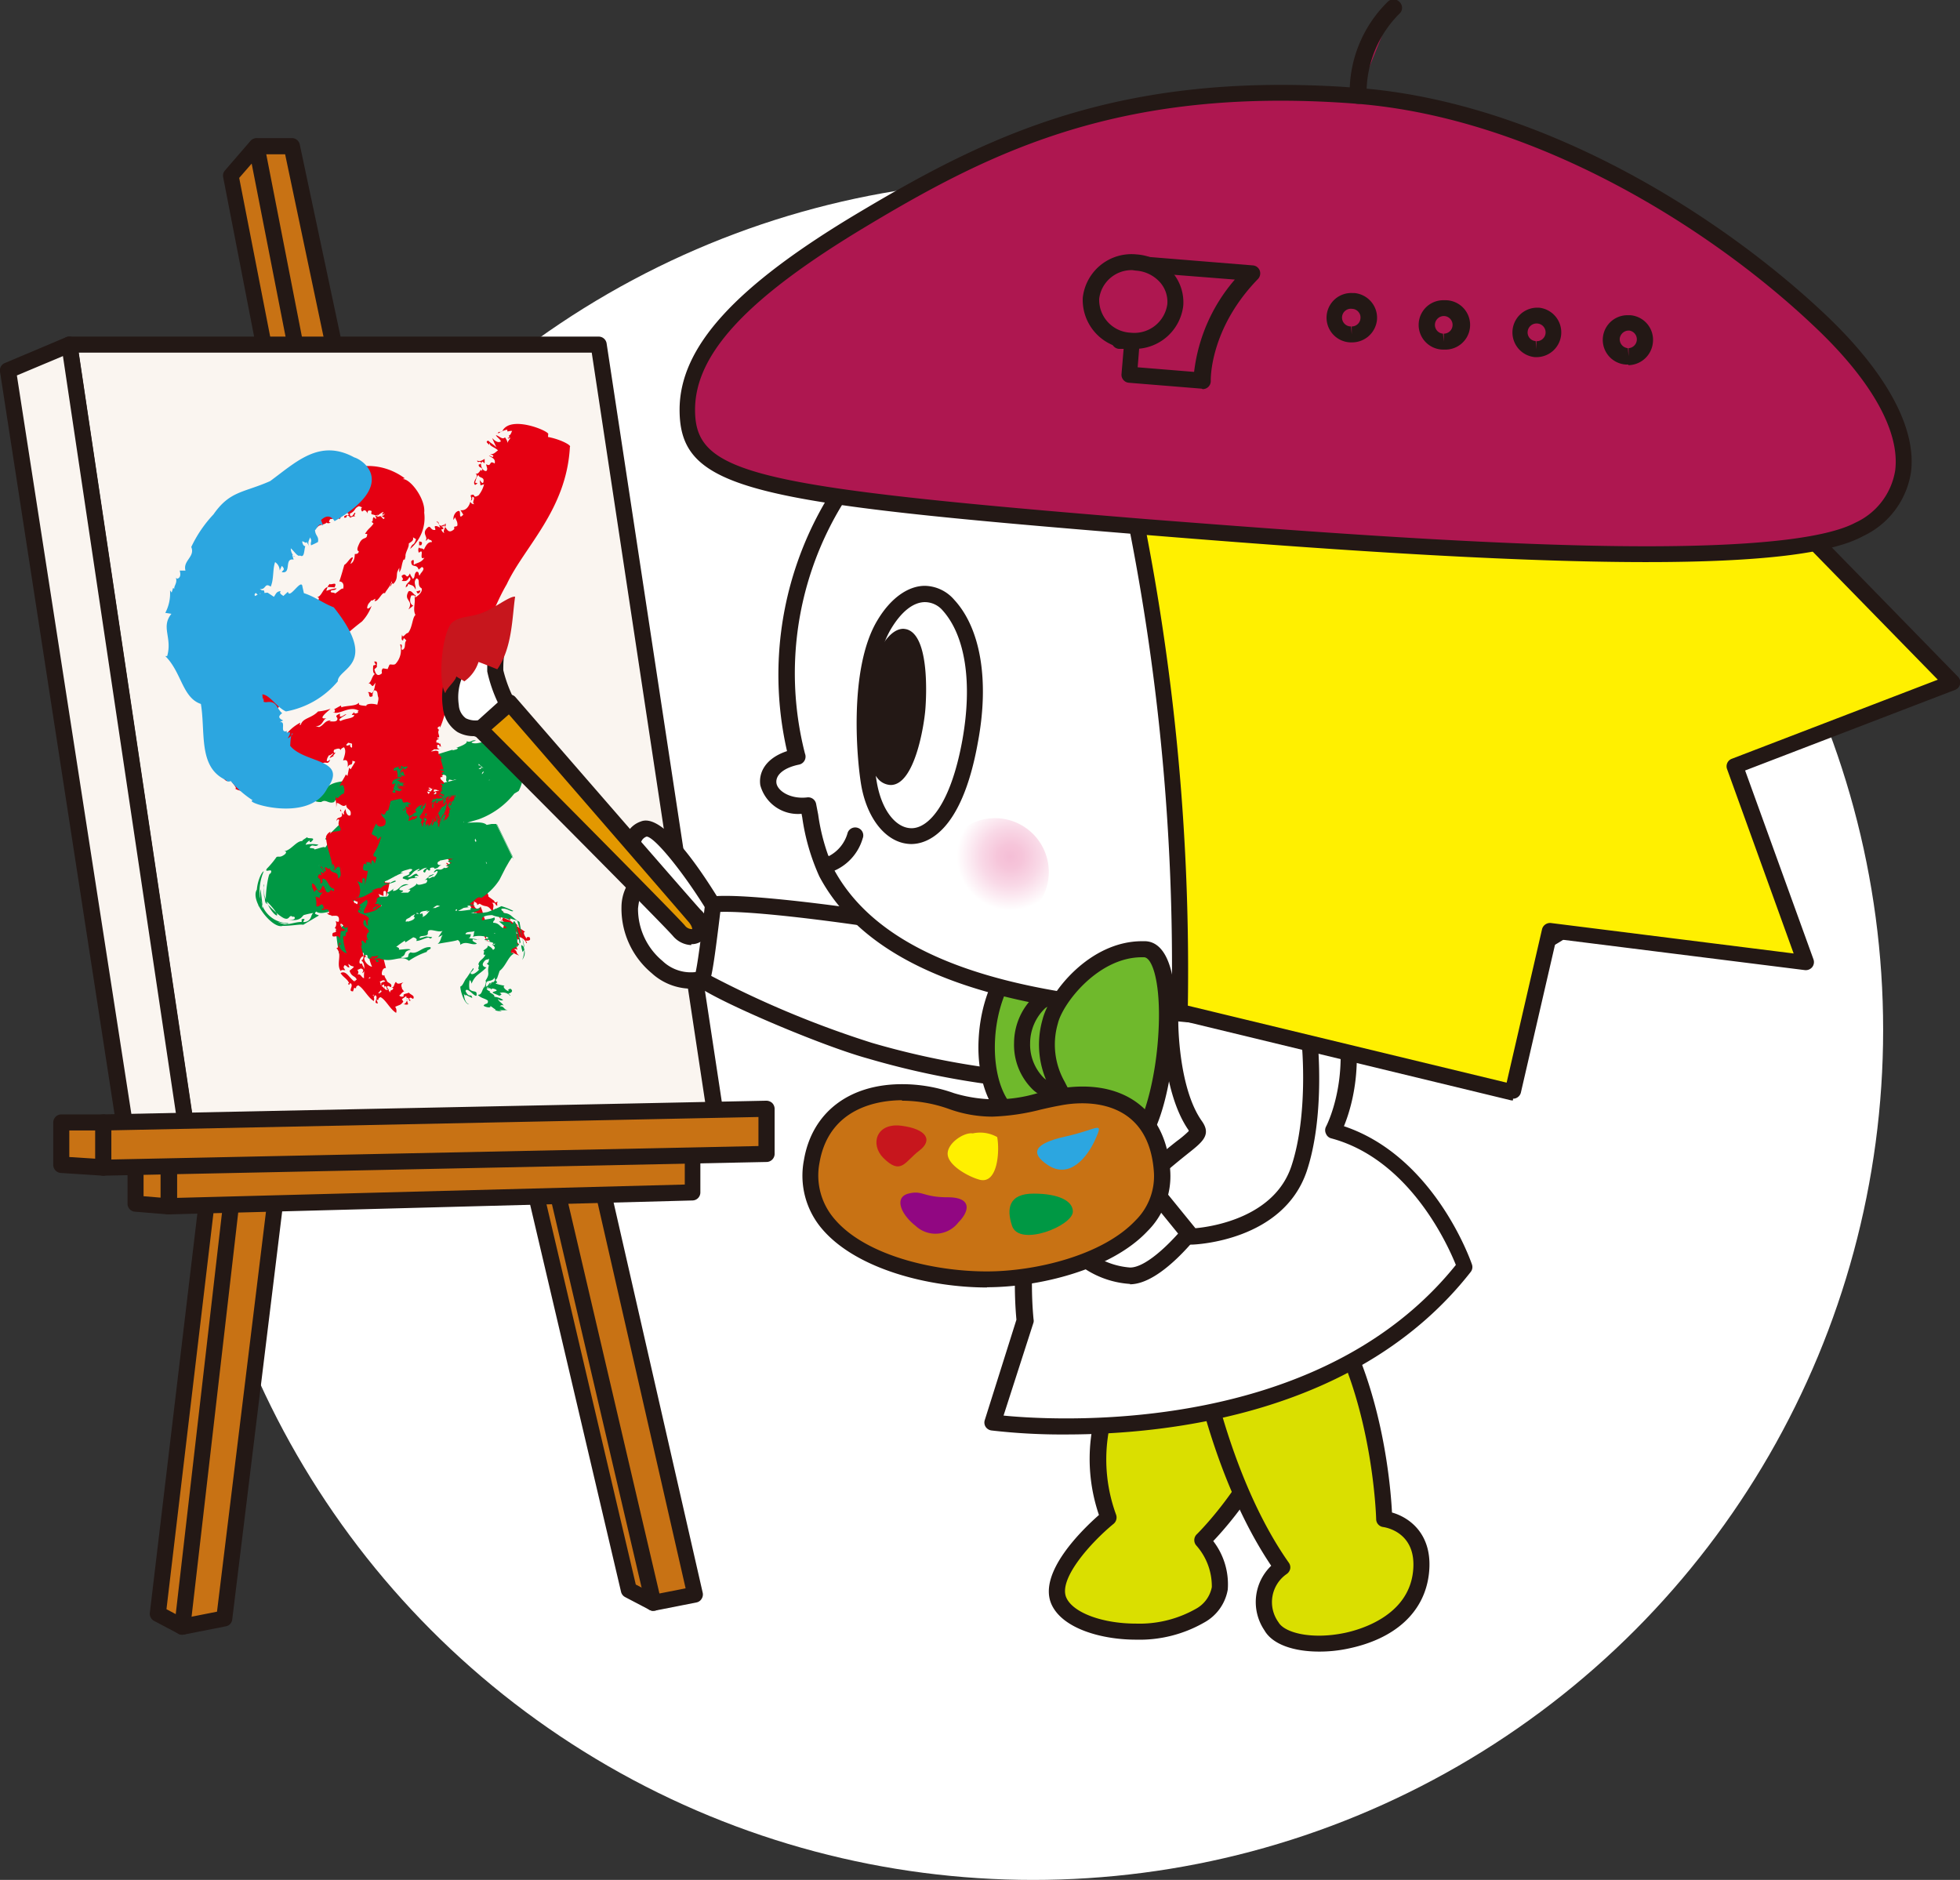 <svg xmlns="http://www.w3.org/2000/svg" xmlns:xlink="http://www.w3.org/1999/xlink" width="166.01" height="159.23" viewBox="0 0 166.01 159.23"><rect x="0" y="0" width="166.01" height="159.23" fill="#333333" stroke="none"/><defs><style>.cls-1{isolation:isolate;}.cls-2{fill:#fff;}.cls-3{fill:#c87214;}.cls-4{fill:#231815;}.cls-5{fill:#faf5f0;}.cls-6{fill:#e50012;}.cls-7{mix-blend-mode:multiply;}.cls-8{fill:#009844;}.cls-9{fill:#dadf00;}.cls-10{fill:#6fb92c;}.cls-11{fill:#fff000;}.cls-12{fill:#ae1750;}.cls-13{fill:url(#radial-gradient);}.cls-14{fill:#c7161d;}.cls-15{fill:#2ca6e0;}.cls-16{fill:#910782;}.cls-17{fill:#e39800;}</style><radialGradient id="radial-gradient" cx="-271.06" cy="584.96" r="4.56" gradientTransform="matrix(0.99, 0.12, -0.12, 0.99, 424.13, -474.03)" gradientUnits="userSpaceOnUse"><stop offset="0.01" stop-color="#f5bed6"/><stop offset="0.23" stop-color="#f6c5da"/><stop offset="0.55" stop-color="#f9d9e7"/><stop offset="0.93" stop-color="#fef9fb"/><stop offset="1" stop-color="#fff"/></radialGradient></defs><g class="cls-1"><g id="レイヤー_2" data-name="レイヤー 2"><g id="bk"><circle class="cls-2" cx="87.5" cy="87.23" r="72"/></g><g id="text"><polygon class="cls-3" points="29.66 35.94 23.68 35.94 19.57 14.88 21.73 12.39 24.7 12.39 29.66 35.94"/><path class="cls-4" d="M29.66,36.62h-6a.69.69,0,0,1-.67-.55L18.9,15a.66.66,0,0,1,.16-.57l2.16-2.5a.68.68,0,0,1,.51-.23h3a.67.67,0,0,1,.66.54l5,23.55a.69.69,0,0,1-.14.57.67.67,0,0,1-.53.25Zm-5.42-1.36h4.58L24.15,13.07H22l-1.74,2,3.94,20.18Z"/><line class="cls-3" x1="21.73" y1="12.39" x2="26.42" y2="36.42"/><path class="cls-4" d="M26.42,37.1a.67.67,0,0,1-.66-.55l-4.7-24a.68.68,0,0,1,.54-.8.68.68,0,0,1,.8.54l4.69,24a.68.68,0,0,1-.53.8Z"/><polygon class="cls-3" points="13.37 136.69 23.65 50.03 29.69 49.76 19 137.09 15.44 137.78 13.37 136.69"/><path class="cls-4" d="M15.44,138.46a.64.64,0,0,1-.31-.07l-2.08-1.1a.68.68,0,0,1-.36-.68L23,50a.68.68,0,0,1,.65-.6l6-.27a.68.68,0,0,1,.53.21.69.69,0,0,1,.17.55L19.67,137.17a.66.66,0,0,1-.54.58l-3.56.7ZM14.1,136.3l1.45.77,2.83-.56,10.53-86-4.66.21L14.1,136.3Z"/><line class="cls-3" x1="15.44" y1="137.78" x2="25.56" y2="50.03"/><path class="cls-4" d="M15.44,138.46h-.08a.67.67,0,0,1-.59-.75L24.88,50a.71.71,0,0,1,.76-.6.69.69,0,0,1,.6.76L16.12,137.86a.67.67,0,0,1-.68.6Z"/><polygon class="cls-3" points="53.26 134.66 32.91 48.01 38.95 47.73 58.89 135.06 55.34 135.76 53.26 134.66"/><path class="cls-4" d="M55.34,136.44a.72.72,0,0,1-.32-.08l-2.08-1.09a.68.68,0,0,1-.34-.45L32.25,48.16a.69.69,0,0,1,.12-.57.64.64,0,0,1,.51-.26l6-.28a.69.69,0,0,1,.7.53l19.94,87.33a.68.68,0,0,1-.1.52.65.65,0,0,1-.44.3l-3.55.7Zm-1.49-2.23,1.6.84,2.62-.52L38.42,48.44l-4.66.21,20.09,85.56Z"/><line class="cls-3" x1="55.34" y1="135.76" x2="34.83" y2="48.01"/><path class="cls-4" d="M55.34,136.44a.67.67,0,0,1-.66-.53L34.16,48.16a.69.69,0,0,1,.51-.82.68.68,0,0,1,.82.51L56,135.6a.67.67,0,0,1-.51.82.39.39,0,0,1-.15,0Z"/><polygon class="cls-3" points="58.64 101.02 14.29 102.18 14.29 98.35 58.64 97.19 58.64 101.02"/><path class="cls-4" d="M14.29,102.86a.68.68,0,0,1-.69-.68V98.35a.69.69,0,0,1,.67-.68l44.35-1.16a.66.66,0,0,1,.49.19.71.71,0,0,1,.21.49V101a.68.68,0,0,1-.66.68L14.3,102.86ZM15,99v2.46l43-1.13V97.89L15,99Z"/><polygon class="cls-3" points="11.48 101.95 14.29 102.18 14.29 98.35 11.48 98.35 11.48 101.95"/><path class="cls-4" d="M14.29,102.86h-.06l-2.81-.23a.68.68,0,0,1-.62-.68v-3.6a.68.68,0,0,1,.68-.68h2.81a.69.69,0,0,1,.68.68v3.83a.68.68,0,0,1-.22.5.67.67,0,0,1-.46.18Zm-2.13-1.54,1.44.12V99H12.16v2.29Z"/><polygon class="cls-5" points="60.82 95.82 15.99 96.99 5.88 29.19 50.71 29.19 60.82 95.82"/><path class="cls-4" d="M16,97.67a.68.68,0,0,1-.67-.58L5.2,29.29a.68.68,0,0,1,.68-.78H50.71a.68.68,0,0,1,.67.58L61.5,95.72a.7.7,0,0,1-.15.54.67.67,0,0,1-.51.24L16,97.67ZM6.67,29.87l9.91,66.42L60,95.16,50.12,29.87Z"/><polygon class="cls-5" points="10.8 96.99 15.99 96.99 5.88 29.19 0.68 31.38 10.8 96.99"/><path class="cls-4" d="M16,97.67H10.8a.69.69,0,0,1-.68-.58L0,31.48a.67.67,0,0,1,.41-.73l5.19-2.19a.69.69,0,0,1,.94.53l10.11,67.8a.67.67,0,0,1-.15.54.69.69,0,0,1-.52.24Zm-4.61-1.36H15.2L5.33,30.16,1.43,31.8l10,64.51Z"/><polygon class="cls-3" points="64.92 97.74 8.74 98.9 8.74 95.07 64.92 93.91 64.92 97.74"/><path class="cls-4" d="M8.75,99.58a.71.71,0,0,1-.48-.19.69.69,0,0,1-.21-.49V95.07a.69.69,0,0,1,.67-.68l56.18-1.16a.75.75,0,0,1,.49.19.71.71,0,0,1,.21.49v3.83a.69.69,0,0,1-.67.68L8.76,99.58Zm.68-3.84v2.47l54.81-1.14V94.61L9.43,95.74Z"/><polygon class="cls-3" points="5.19 98.67 8.74 98.9 8.74 95.07 5.19 95.07 5.19 98.67"/><path class="cls-4" d="M8.75,99.58H8.7l-3.55-.23a.69.69,0,0,1-.64-.68v-3.6a.69.69,0,0,1,.68-.68H8.75a.69.69,0,0,1,.68.68V98.9a.68.68,0,0,1-.22.5.67.67,0,0,1-.46.18ZM5.87,98l2.19.14V95.75H5.87V98Z"/><polygon class="cls-6" points="30.46 79.18 30.52 79.15 30.49 79.09 30.46 79.18"/><polygon class="cls-6" points="33.58 83.23 33.58 83.24 33.65 83.19 33.58 83.23"/><path class="cls-6" d="M32.65,82.51l.05-.07Z"/><path class="cls-6" d="M30.32,79.9l.12-.18A.14.14,0,0,0,30.32,79.9Z"/><path class="cls-6" d="M32.6,82.67l0-.16Z"/><polygon class="cls-6" points="34.47 84.7 34.49 84.59 34.44 84.62 34.47 84.7"/><path class="cls-6" d="M43.72,37.87l.14-.09Z"/><path class="cls-6" d="M43.4,38.79l0-.07Z"/><path class="cls-6" d="M44.89,37.93h0Z"/><path class="cls-6" d="M38.75,58l.1,0Z"/><path class="cls-6" d="M37.36,61.72l0,0Z"/><path class="cls-6" d="M37.3,61.82l0-.07Z"/><path class="cls-6" d="M34.16,85.06c.15,0,.27.08.41,0l-.1-.32C34.42,84.88,34.31,85.06,34.16,85.06Z"/><polygon class="cls-6" points="37.42 47.21 37.36 47.49 37.43 47.21 37.42 47.21"/><polygon class="cls-6" points="37.16 51.09 37.16 51.07 37.15 51.09 37.16 51.09"/><path class="cls-6" d="M37.39,46.89l0-.09Z"/><path class="cls-6" d="M29.73,78.41l0-.07Z"/><path class="cls-6" d="M37.5,51l-.34.09.07.16C37.39,51.38,37.5,51.13,37.5,51Z"/><path class="cls-6" d="M37.39,46.89l0,.32.19-.05C37.75,46.89,37.51,46.92,37.39,46.89Z"/><path class="cls-6" d="M44.45,37.52c-.07.17-.42,0-.36.22l.22-.13-.45.17c.27-.08.5-.22.86-.33.16,0,.16,0,.14.09s.27-.06.41,0c-.07.09-.1.34-.29.38a.13.13,0,0,1,.05.19h-.1c.07.16.1,0,.21,0s-.2.26-.23.45c0-.2-.12-.36-.21-.49-.21.26-.51-.13-.76-.18.08.18.29.27.42.52-.31.23-.69-.24-.74-.27.09.23.29.61.35.78-.31-.31-.44-.32-.69-.57-.29.11,0,.23.08.37,0-.06,0-.15.07-.14-.11.21.48.37.69.6-.21.12-.42.44-.76.28l.35.15c0,.27-.24,0-.37,0,.2.19.6.24.49.68-.52-.33-.22.33-.72.06,0,.19.2.42,0,.58-.39.06-.51-.65-.39-.7.11-.26.21.15.26,0L43,40c-.17.09-.42.28-.63.13,0,.3.33-.07.33.27l-.2.09c0,.35.41.15.27.55-.1-.38-.23.4-.58.17.44.27-.31.68,0,1l.21-.14L42.15,42c.11-.22.09-.47.29-.64.07.27.41.16.44.44,0,.54-.3,0-.32,0l.06.44.31-.09a2.47,2.47,0,0,1-.47.93c-.56.33-.21-.21-.67,0,0,.22.13.25,0,.45.2,0,.08-.25.15-.32.34.06-.12.48.16.62a.29.29,0,0,1-.33-.21c-.13.44-.41.79-.84.72l.23.38c-.54.59,0-.65-.59-.22a.78.78,0,0,0-.24.67l.14-.23c.09.29.22.36.19.71-.15.17-.32-.06-.26.29-.54.5-.65-.09-.91-.37-.45.38-.53-.59-.57-.19l.13-.05a2.05,2.05,0,0,0,.24.65c.55-.09-.29-.32.18-.26l.19-.26c.11.25-.3.67-.09.82-.13,0-.34-.3-.27-.45-.19,0-.29-.16-.49-.14s.13.36-.1.33c-.39.05-.29-.53-.67-.1s.18.73-.08,1c.11,0,.15-.08.23-.18.08.2.31.06.31.31-.35,0-.53.34-.68.64-.12-.16-.38-.06-.42-.2a.52.52,0,0,0,0,.46c.54-.47-.07.71.47.41-.26.45-.58.4-.89.6-.07-.07.11-.63-.23-.29,0,.64.47.15.63.71l.27-.23c.39.16-.19.56-.15.68-.19.14,0-.31-.31-.27-.24.23-.08.5-.31.6-.16-.31-.12-.14-.24-.46-.34.65-.27-.2-.7.21,0,.19.24.21,0,.43.35,0,.43.07.66-.34.32.36-.38.49-.3.9.16-.21.12,0,.19-.3.35.14.45.07.64.47.05-.32-.24-.62.06-1,.39.07,0,.6.44.85.11.3-.32.66-.59.79.07.51-.17,1,.07,1.46-.26.21-.25,1.07-.63,1.52-.23,0-.45.55-.5.13,0,.08-.14.52.09.5,0-.07,0-.1.07-.19l.2.21c-.22.19,0,.63-.32.79-.23,0,.1-.51-.21-.47a1.69,1.69,0,0,1-.37,1.63c-.15.18-.47,0-.54.11l-.15.35-.39-.06c-.15.13-.1.29-.09.42-.41.35-.55,0-.64-.34l.22-.2c-.05-.25.14-.48-.22-.46,0,.14.09.19.13.27l-.23.07c0,.2-.08.65.16.71-.3.22-.28.66-.59.84.23-.11.21.16.41.19l.22-.29c-.07.29-.08.73-.34.9a.33.33,0,0,0-.36-.07c.27-.08,0,.57.45.31a.74.74,0,0,1,.13-.49c.35,0,.25.33.35.56a7.63,7.63,0,0,0-.13,1c-.15.13-.51,0-.44.41.45-.24.33.56.58.79-.25.21,0,.56-.29.67-.05-.16.14-.58,0-.79s-.6-.15-.53-.63c-.33.46.05.38,0,.66l0-.19c.05.12.28,0,.22.19-.34.56-.62.57-1.06.85.19,0,.25.23.22.33-.36.3-.45-.2-.88-.1.15.22,0,.47.17.44-.06.16-.11,0-.22.13a.49.49,0,0,1,.11.55c-.09-.06-.22-.15-.08-.33a.47.47,0,0,1-.67,0l.27-.34c-.14-.26-.23.32-.44.22,0-.19.2-.26.19-.4-.28,0-.19.44-.24.65s-.35.09-.47,0c.16.67.66-.44.81.19.19.29,0,.74-.1,1.09.41-.16.42.2.39.57.18-.43.39,0,.4-.56l.25.09-.39.64-.14-.13-.14.69-.14-.12c-.17.39-.53.83-.52,1.1,0-.2.34-.29.34-.06a.76.76,0,0,1,0,.59c-.32,0-.55.71-.69.17-.05.62.08.43.06,1l0-.39c.25,0,.53.45.79.15,0,.46.49.33.37.88-.19.18-.45-.21-.4-.53-.07.14-.24.25-.13.46-.22.06-.25-.4-.33-.41-.09.28.13,0,.12.32.13.55-.48.19-.44.69,0-.1.14-.26.22-.11-.18.61.13.41.13.88-.41.15-.74,0-.93.33L30,71.6a.68.68,0,0,0-.38.43c0,.92.47,1.75.55,2.65l0-.32c.13-.08.09.28.22.3l-.19.17c.23.09.32-.39.54-.23l0,.12.11-.16c-.16.38.22.77-.24,1,.11-.78-.71-.24-.68-1,0,.43-.28,0-.4,0-.09.21.17.14,0,.37-.18,0-.23-.59-.41-.38.27.08.17.28.34.42-.11.17-.18,0-.28,0s.1.19,0,.27l-.15-.1c-.35.48.23.2.09.78.22,0,.19-.14.17-.39.51,0,.47.82,1,.84,0,.54-.2-.17-.38.27-.37.22-.34-.38-.57-.53l-.27.46c-.43-.21-.25-.51-.64-.65-.06.37.05.34.17.74.4-.57.25.29.72,0-.14.26-.23.17-.27.57-.07-.26-.36,0-.33-.38,0,.55.09.41.06,1,.3.18.47-.52.63.14,0,.14-.13.11-.12,0-.17.46.4-.07.53.23s-.08.26-.16.18c.19.3.39.14.47.33l0-.08c.1.08.54-.13.57.28s-.17.2-.28.21a.53.53,0,0,1-.08.57l.13.07c.1.38-.26.24-.31.39-.14.58.58-.11.61.51L31,80c.15,0,.38,0,.38-.13a.44.44,0,0,1-.41-.48c.27-.07.31.62.6.22v.5c-.29-.16-.05.55-.37.28a3.58,3.58,0,0,0,.31,1.49c-.18,0-.71-.38-.65-.76L31,81c-.28-.42-.12.37-.41.33.57.47,0,1.33.38,1.94.1-.16.23,0,.38-.08-.13-.23-.18-.18-.07-.41.21,0,.2.15.36.18s-.07-.18,0-.3a.7.7,0,0,0,.45.24c-.12.17-.22.19-.37.35.18.59.53.37.63.84-.06-.27-.17.21-.2-.09l0,.16c-.44-.25-.71-1-1.19-.72.19.34.56.47.73.87l-.1,0c.1.31.12-.06.23,0,.27.25-.29.67.19.68l-.12-.34c.31.14,0-.09.35-.19.46.25.78,1,1.31,1.33a.55.55,0,0,0-.08-.51c.43-.21.42-.1.69-.44l-.12-.21.36-.26.05.18c.24-.15.12.35.33.19l-.13-.14c.13-.22.23,0,.35,0,.16-.29-.21-.32-.38-.53-.11.11-.55.07-.42.31a.3.3,0,0,1-.39-.07c.11,0,.29-.43.54-.3-.32-.08-.06-.08-.31-.24.1,0-.24-.4.14-.55-.18,0-.51.25-.64-.06-.21.18-.11.57-.46.44l.22.08c0,.29-.28.06-.25.42,0-.09-.23-.22-.07-.35-.48.33-.43-.35-.82-.21.12-.14.1-.24,0-.41.15,0,.25-.17.4-.07s.1.18,0,.36c.49-.28,0-.51,0-.83,0,0-.07.08-.18,0s0-.66.31-.59l-.24-.95c.13,0,.08.13.13.18l-.08-.53c.15-.14.21.16.39.19l-.09-.37.18,0A.44.44,0,0,1,33.1,80c-.09-.43-.66-.41-.43-1,.29,0,.11.35.3.49.1-.12-.11-.48.16-.54-.18-.43-.7-.39-1-.63,0-.39.24,0,.32,0s-.47-.33-.07-.41c-.19-.2-.42-.33-.55-.06a.71.71,0,0,0-.2-.58c.4.21.2-.22.54-.2a1.41,1.41,0,0,0-.12-1.35l.43.17,0-.38c.32-.22.22.37.21.56A11,11,0,0,0,33,74.71c-.12.11-.2,0-.35.05-.15-.19,0-.38,0-.55.11,0,.21,0,.22.16v-.32c.27.08.3-.06.42.28l0-.3c.13-.3.23.06.3.16l.14-.48c-.11-.21-.27,0-.26-.31a5.13,5.13,0,0,0,.66-1.49l-.36.29c.16-.29-.29-.36-.45-.51a3.8,3.8,0,0,1,.39-.89c.13.35.48.32.74.13.23-.58-.28-.58-.32-1,.44.43.32-.35.59-.2a23.42,23.42,0,0,1,.61-2.32c-.08,0-.25.17-.27,0a.38.38,0,0,1,.41-.37,1.06,1.06,0,0,0-.09-.84c0,.18-.09.17-.22.08.1-.38.41-.14.31-.59.31,0,0,.45.27.52a1.32,1.32,0,0,0,.06-.85c.2,0,0,.23.18.12.06-.56.17-1.23.24-1.64h.27a.81.81,0,0,0,0-.58c.15-.09.16,0,.14.17a3.89,3.89,0,0,0,.2-1c.13.09,0,.19,0,.29.22-.37,0-1.09.43-1.21v.13c.29-.58.37-1.17.66-1.83.55-.45-.26-.36.06-.92.6.3.43-.77.67-1l-.13,0c-.1-.41.32-.69.58-.8a3.32,3.32,0,0,0,.57-1.61l.08.15c0-.44.34-.56.36-1,0,0,0,.21.16.09,1.09-1.6,1.65-3.54,2.65-5.23,1.48-3.17,5.07-6.31,5.35-11.64C48.55,37.61,45.17,36.15,44.45,37.52Z"/><path class="cls-6" d="M29.36,78l0,0Z"/><path class="cls-6" d="M31.35,69.54l0,.12Z"/><path class="cls-6" d="M33.19,62.24l0,.15Z"/><path class="cls-6" d="M37.12,51.45c-.2,0-.36-.48-.63-.32-.46.81.47.7,0,1.53l.42-.33c-.31-.14-.31-.53-.16-.87l.27,0,.07.26C37.16,51.63,37,51.56,37.12,51.45Z"/><polygon class="cls-6" points="37.04 51.77 37.07 51.76 37.07 51.74 37.04 51.77"/><path class="cls-6" d="M44.07,79.75l-.15-.15S44,79.67,44.07,79.75Z"/><path class="cls-6" d="M44,80h0Z"/><path class="cls-6" d="M30.16,43.78,30,43.9Z"/><path class="cls-6" d="M32.9,50.29l0,0Z"/><path class="cls-6" d="M42.45,77.93l0,.08C42.54,78,42.49,77.93,42.45,77.93Z"/><path class="cls-6" d="M27.4,44.61v0Z"/><path class="cls-6" d="M38.82,70.15l-.12-.06Z"/><path class="cls-6" d="M27.92,49.33v0Z"/><path class="cls-6" d="M28.33,49.76c.31-.6-.35-.13-.42-.32.08,0-.32.32-.06.27-.5,0-.56.81-1,.87,0,0,.25,0,.12.22s-.35.15-.52.2c0,.15-.39.61-.38.54-.13.24.45.07.29.43s-.39.41-.55.67c-.37.12.16-.33.21-.49l-.62.77c-.3.12-.08-.26.15-.44a.93.93,0,0,0-.59.85,4.2,4.2,0,0,1-.49.37c.08-.24-.18-.48,0-.78.44-.4,0,.34.44,0l-.12-.18c.24-.07.25-.3.41-.48s0,.08,0,.16c.29-.31.61-.46.68-.85-.55.24-1,1-1.32,1l-.61,1c.07.06.46-.1.33.22-.27-.08-.58.09-.92.39.31.06-.31.68,0,.66,0-.24.27-.16.31-.17-.28.32.14.21,0,.39-.57.53-.1-.14-.69.36a3.14,3.14,0,0,1,.31-1.07c-.1-.06-.28.32-.5.36.28-.09.07.3.25.19-.34.53-.63,1.23-1.06,1.88-.23-.35.6-1.19.1-1.31-.21.32-.06.46-.27.67-.35.05-.59.68-.91,1.08l.24-.1c-.05.21-.34.45-.5.61v-.08l-.08.22h-.05a12.32,12.32,0,0,1-.71,1.25c.16.1.27-.42.42-.61.07,0,.38-.36.37-.1-.33.51-.36,1-.73,1.56l.17-.15c0,.26-.23.43-.36.76-.36.54-.06-.57-.31-.25,0-.3.36-.54.18-.72l-.44.19c0,.32-.38.65-.46.89l.22-.21c.16.14-.07.31-.14.42l.34-.05c.19-.33,0-.73.34-.85-.22.6.09.62-.2,1.35-.12,0,0-.16,0-.27-.17.24-.05.59-.29,1,0-.26.05-.7-.22-.43l.13.3c-.1.19-.16.08-.19.16-.15.28.25,0,0,.43-.07,0-.11.25-.17.15,0,.68.07.35.19,1,0-.57.34-.54.39,0a5.79,5.79,0,0,0,.35,1.84l.33.21c-.31-.05.27.46.41.67-.1.26-.78-1-1.08-.77.32.51.08.38-.13.27.44.53.37,0,.66.16-.08.08.67.82.3.71.54.33.8.13,1.22.32-.1.07-.22.16-.2.29.07,0,.7.21.83.22-.12-.07.24-.15-.34-.2.24,0,1.13,0,1.09-.19,0,.2,1.05-.12,1.3-.24-.16-.43-.61.46-.93.08a6.1,6.1,0,0,0,2.08-1.21c.54-.25.1.16.3.25-.4.38-.65.32-1.08.64a3.29,3.29,0,0,0,1.53-1.05c.47-.33.79.07,1.25-.41-.16-.08-.17-.12-.37,0l.45-.33c0-.15-.3.07-.15-.16.1,0,.29-.13.32,0l0,0c.4-.45.56.1.78-.43-.07,0-.1.1-.23.12s0-.37.17-.54c0,.13.19-.11.31-.12s-.27.22-.28.39l.35-.19h-.07l.23-.3c-.2.15-.22-.15-.11-.23.26-.09.47-.15.52.07,0-.21.37-.29.64-.4-.32,0-.07-.16,0-.25l.49.11c-.45.14.13.16,0,.32s-.39.2-.64.22c.56.25.64-.36,1-.19,0,.09,0,.21-.16.2,0,.07.32-.23.48-.11,0-.08-.12-.28.05-.34l.07.26c.06,0,.09-.22.21-.3l.07-.16c.1-.12.14,0,.3,0-.08-.14-.26,0-.25-.11s.13,0,.3-.05c.08.36,0,.28-.05.59-.33,0-.53-.12-.87.14,0-.21.27.49.1.78.11.41.38.39.58.32l0,.4-.1-.22a5.89,5.89,0,0,1,.14,1.53c0,.35.25.23.42.15v.39l.05-.06c.21.1.12.43.09.69-.09,0-.11-.17-.17-.15a1.2,1.2,0,0,0,0,.77.33.33,0,0,1-.21-.45l.08,0-.1-.47c.09.53-.17.86-.4.83.08.56.26-.44.31.22-.78.94.9,2.53,1.12,2.89a11.6,11.6,0,0,1,1.62.21c.06-.19.4.05.42-.19-.45-.42-1.14,0-1.47-.5-.32,0-.29.15-.47.18s-.53-.29-.52-.45c.74.35.43-.28,1.13.07,0-.22-.58-.3-.79-.61.12,0,.11-.15,0-.31a2.06,2.06,0,0,0,.82,0c-.1,0,0,.15-.08.17h.72c.16.18.17.33,0,.39.34.18,1,.15,1,.42.49.12-.09-.21-.11-.3h0L34.17,70c0-.33.54.27.73,0,.25-.55.67.42,1,.49l-.56.23.37.06c-.25.08-.39.31-.71.4a10.8,10.8,0,0,0,1.35.65.46.46,0,0,1-.1.45c.51,0,.61.45.84.66.4.09-.17-.41.17-.42,0,.16.25.22.37.25-.16,0-.36-.4-.64-.6.21.12.3-.08.41-.12l-.34-.24c.16-.21.46.22.68.24-.24.13-.19.17-.41.3.32.1.73.42.77.73s-.18,0-.28,0c-.08.16.27.15.15.32s-.13-.12-.22-.16l.42.7c-.09,0-.22-.11-.25-.24,0,.27.17.36.6.56.05.33.07.76-.11.71.12.13.16,0,.25-.05.13.48.46.4.58.68l.08-.27c0,.51.32,0,.34.44a.87.87,0,0,0-.55.25c.2,0,.15.31.22.49.13-.18.3.31.36,0,.32.38.2.64.56.84,0-.21.34.25.38,0,.2.36.15.73-.07.73s-.1-.39-.23-.3l.44.66c0,.21.14.45,0,.6.33.08.3.73.66.69-.31-.1-.25-.4-.28-.51l.1.07,0-.06.51,0c-.08-.34-.25.12-.5-.27,0-.5.94.4.87-.06s-.34-.07-.6-.23l0,.07-.47-.43c.08-.09.27,0,.27,0-.44-.61-.31-.82-.63-1.54,0,.07-.26.37-.48.07s0-.3-.09-.52c.08.11.33.13.28.34l.22-.12c.54.38.62,0,1.05.64.15-.05.55.33.72.7l0-.26c.49.16-.17.22.35.5-.12.37-.15.95-.57.88.2.36.42.36.65.64-.06.35-.29.11-.47.32.19.19.51.36.5.11l.25.46s-.16-.09-.2-.15a1,1,0,0,0,.59.41l-.16-.16c.2.11.55.31.63.28-.31-.14-.1-.37-.45-.5.08,0,.22-.08.31.07-.06-.31-.26-.49-.19-.7,0,.27.29.24.34.26a1.33,1.33,0,0,0-.55-.51c.21-.23-.53-.56-.13-.57-.11,0-.29-.17-.33-.33s.41.17.63.19c.6.49-.19.14-.15.34l.42.44c0-.08.32,0,0-.25a.81.81,0,0,1,.71.54c.12,0,0-.16-.09-.22.12,0,.61.07.32-.34.09.12-.27-.08-.18.18-.15-.13-.41-.62-.14-.57-.2-.15-.59-.4-.72-.51.07-.14.14.08.25.1l-.47-.43v.23c-.21-.43-.7-.43-1-.67.24-.1.38.13.66.25.08-.36-.23,0-.4-.36l.13-.13-.34-.12c0-.09,0-.08.08-.06-.51-.28-.31.22-.76-.32.1.43.34.21.51.52,0,.26-.49-.17-.64-.2-.12-.35.19-.56-.19-.85.25.22.21-.1.42.28.21.15,0-.16.14-.27-.09-.08-.2.19-.31-.11h0l-.48-.35c0-.44-.7-1-.56-1.41l-.21.18a7.79,7.79,0,0,0-.49-1c.17,0,.28.23.41.43a2.71,2.71,0,0,0-1-1.41c0,.39.07.42.08.75-.49-.21-.06-.56-.51-1,.19-.17.27,0,.39-.25-.3-.1-.57-.44-.87-.54,0-.28.39-.27.87.24.13.5.76.81.71,1.24l0-.28a9.45,9.45,0,0,0,.58.95h0l.3.07-.07-.18a1.66,1.66,0,0,1,.58.47c-.25-.54-.62-.42-.95-.62-.23-.53.1-.94-.35-1.24.08-.09,0-.5.24-.29s.27.63.42.57a3,3,0,0,0-.4-.81,4.34,4.34,0,0,1-1.16-.45,7,7,0,0,1-1.09-.83c.36.23.85.34.87.14-.35,0-.62-.68-.69-.34-.41-.28-1.09-.62-1-.9a8.78,8.78,0,0,1,1.11.62c-.09-.07-.14-.17-.05-.2l.51.4c-.32-.4-.22-.46-.72-.7,0,0,.06.11,0,.1l-.4-.22.1-.23c-.44-.13-.95-.68-1.67-.79l.08,0c-.73-.35-.75.2-1.35,0,.19-.06.16-.18.17-.3-.3,0-.4-.22-.6-.36.22.23-.27.18-.1.33-.06.24-.56.07-.78,0,0-.35.82.1.56-.34-.23-.11-.36,0-.21.15-.46.06-.15-.86-.83.51-1,.83.18,0,.73.08-.87.27-.52,0-1.08.26a.85.85,0,0,1,.49-.15c.94-.21.43-.22.7-.55l.09.27,0,0c.11.07.06.14.23.12-.22,0,0-.08-.15-.45h0c-.16-.52.43-1,0-1.45,0,.12-.2.34-.28.26.12-.13.11-.53.24-.51l0,.14a2,2,0,0,0,0-.72c-.15-.11-.29,0-.36-.28.14-.65.36.28.53-.16l-.16-.66.15-.15c0-.87,0-2.2-1.8-3.9.27-.28,1.52,1,1.55,1.58,0-.72-.75-1.54-1.8-2.28-.81-.4-1.43-.2-1.33-.06-.93-.06-.53-.18-.67-.26-.19.29-1.06.22-1.45.38l-.05-.15-.59.33c.16,0,.05.15.07.24l-.16,0c.61.25,1.37-.6,2.21-.13-.23.07.07.13-.16.2s-.22,0-.24-.08c-.11.14-.38.27,0,.23,0,.33-.76.28-1.14.52-.38-.12.29-.4.48-.57-.2,0-.29.22-.55.19v-.25c-.59.27-.13.25-.22.51s-.54.11-.7.17l.16-.1c-.55,0-.58.4-1,.56l-.3-.07c.67,0,.58-.65,1-.69-1,.2.1-.61.27-.79a4.06,4.06,0,0,1-1.06.23c-.56.59-1.29.54-1.46,1.12-.25.11.11-.27-.14-.12a3.91,3.91,0,0,0-1.16,1c-.22.14-.25,0-.36,0-1,.51-1.13,1.3-1.92,1.46v-.12c-.09,0-.14-.07-.16.12,0-.42-.33,1.14.27,0,.21-.12-.34.06-.27.13l.32-.12c-.21-.18,0-1.51.86-2.71v.15a10.91,10.91,0,0,1,1.49-2.4c.05-.16.29-.59.07-.58s-.32,0-.41-.08c.36-.72.49-.08.79-.51.36.1-.07.38.15.58l.36-.69c.37-.25.52-.68.89-.85-.14.1.14.21-.14.32v-.07c-.45.44-.12.36-.45.82a5.53,5.53,0,0,1,1-1.24c-.23-.08.18-.32.17-.5h0c-.07-.07.08-.31.12-.39l.28.12c.11-.16-.14-.06,0-.22s.84-1,1.1-.79c.23-.25.19-.44.47-.65v.18a22.21,22.21,0,0,1,1.85-1.58,3.87,3.87,0,0,0,.82-1.34c-.08.13-.44.42-.37.1s.21-.34.34-.56c.07.14.52-.38.27.06.32.12.65-.85.89-.64,0-.15.52-.66.54-1,.15,0-.16.37-.09.43l.17-.29.08.06c.45-.46.21-.8.39-1.13l0,0,.12-.24,0,.39c.23-.34.17-.64.36-1.08h.1l.07-.29,0,.07c-.07-.35.32-.82.27-1.13.12-.15.45-.2.36-.54l.26.16c-.23.67-.26.2-.5.82a3.43,3.43,0,0,0,1.19-3.07c.13-1.16-1.2-2.91-1.84-2.84l.19-.07a5.39,5.39,0,0,0-1.35-.73,5.1,5.1,0,0,0-3.51,0l-.25-.09c-.68.74-2.66,1.06-2.83,1.92-.46,0,0-.28,0-.4-.32.1-.64.7-1.05.58,0-.09.38-.28.17-.25s-.23.31-.57.25c.19.11-.21.52-.52.77l.1,0c.12.1-.15.22-.27.32l0-.07c-1.63,1.23-3.49,2.54-5.1,4l.19-.38a2.44,2.44,0,0,1-.75.73l0,0c-.64.21-.25.63-.76.83l0-.1c-.4.62-.92.85-1.16,1.56s-.38.52-.59,1,.11.64.14.65l0-.19c.19-.21.09.42.14.68.28-.23.68-.23,1-.81,0-.45.49-.32.49-.74-.21-.39.6-.44.54-1,.08.32.38-.34.4.11.25,0,.28-.87.75-.93l0,.17c.23-.42.35-.1.6-.34l-.19-.17c0-.15.19-.05.24-.17-.08,0-.31.1-.31,0l.24-.44c.07.07,0,.19,0,.27s.29-.25.39-.19-.17.28-.15.46c.4-.29.08,0,.39,0-.25-.17.21-.38.35-.62.1.07-.1.16-.09.27.67,0,.54-.54,1.12-.86l-.06.15c.2-.26.54-.16.6-.42.26-.14.23.24.59,0-.28-.17.45-.28.29-.54h.41c.17-.31-.37-.42.15-.76s.23.48.59.46l0-.22.29,0,0,0c.11-.13.39-.24.44-.16s-.14.17-.12.25c.15-.29,1.1-.14,1.13-.67.18,0,.47-.12.5,0,0-.25.65-.23.78-.44,0,.08.22.1.34,0-.22,0-.13-.11-.05-.28.23,0,.64-.19.8,0,.2-.22.06-.36.05-.56.22.1.74-.1.72.21-.15,0-.47.06-.36.23.29,0,.09-.12.3-.22,0,.06.19.13.18.23a.78.78,0,0,1,.46-.13c-.25-.09.1-.22-.06-.31l-.21.28c-.32.12-.1-.14-.25-.17.59-.27.35-.46.82-.66l.28.11c-.15,0-.11.3,0,.35.27-.29.36.07.5.22a.19.19,0,0,1,.05-.31c.42,0,.12.15.24.32.86.16.09.44.39.08.13-.06.11,0,.18-.05l-.21.14c.14,0,.42-.32.63-.36a.1.1,0,0,1-.11.12l.06.11c.1,0,.08-.13.17-.07-.09.08-.11.21-.27.13,0,.05.16.16.26.19-.12.3-.22-.15-.42-.14,0,.06-.22.07-.25,0l-.08.25-.17-.16c-.16.13,0,.33-.19.4l.17.14c-.26.39-.43.39-.72.88h.18c0,.55-.35.17-.65.78-.17.36-.27.61-.05.71-.08.24-.22.2-.35.22,0,.23-.05.7-.37.83l.22-.53c-.2-.11-.45.46-.74.62-.06.23-.28,1-.42,1.4.27,0,.43.23.32.63-.07-.14-.44.27-.69.39-.05-.14-.49,0-.32-.25.16-.07.36,0,.45-.19a3.35,3.35,0,0,0-.83.21c-.07,0,.09-.32.08-.32S28.27,49.73,28.33,49.76Z"/><polygon class="cls-6" points="42.45 77.93 42.42 77.88 42.42 77.96 42.45 77.93"/><path class="cls-6" d="M20.47,57.85v0Z"/><path class="cls-6" d="M20.88,67.48v0Z"/><path class="cls-6" d="M41.39,79.33l-.13-.09Z"/><g class="cls-7"><path class="cls-8" d="M42.6,84.48l-.21-.09S42.46,84.44,42.6,84.48Z"/><path class="cls-8" d="M42.69,84.76h0Z"/><path class="cls-8" d="M40.57,64.78c-.07.11-.09.07-.14.1S40.51,64.87,40.57,64.78Z"/><path class="cls-8" d="M30.6,73.49v0Z"/><path class="cls-8" d="M41,83.64l-.1,0S40.85,83.65,41,83.64Z"/><path class="cls-8" d="M40.55,66.16l0,.06Z"/><path class="cls-8" d="M39.87,76.76l-.11,0Z"/><path class="cls-8" d="M26.08,70.79,26,70.9Z"/><path class="cls-8" d="M26.31,71.34c.62-.52-.31-.22-.29-.44-.17.15-.59.33-.33.35-.54-.13-1,.77-1.62.85,0,0,.31,0,.07.25-.41.32-.48.16-.71.23a8,8,0,0,1-.83,1c-.26.44.63-.18.3.43-.19-.28-.57,2.68-.27,2.37,1.86,1.91.13,1.31-.25-.73.22,1.82-.21-.89,0-.71-.24.54.28,2.14.13,1.49,2.3,2.45,1.76.83,2.29,1.23.25-.16.56.75-1.69-.17,2.49,1,2.41,0,2.68,0a6.52,6.52,0,0,1,.74-.16c-.23.2-.11.52-.54.72-.73.22.2-.34-.44-.19l0,.23c-.53,0-.84.19-1.47.2-1.42-.46.58.12.31-.1a2.39,2.39,0,0,1-2.32-2,2.55,2.55,0,0,1,0-.88c.39,3.11,0,.7.11,1.31L22,75.92a4.36,4.36,0,0,1,.34-2.12c-.16,0-.66,1-.59,2-.09-.27.43,2.64,0-.44-.58.93,1.34,3.36,2.19,3.06.87,0,1.49-.16,1.74-.09L27,77.55c0-.09-.54-.07-.21-.34.22.18.62.14,1.1,0-.26-.18.66-.51.34-.62a.27.27,0,0,1-.39,0c.44-.19,0-.25.21-.36.81-.27,0,.17.84-.06a3.52,3.52,0,0,1-.83.87c.08.1.44-.19.67-.14-.31,0,.08-.31-.15-.27a20.85,20.85,0,0,1,1.93-1.28c0,.41-1.15.79-.74,1.13.35-.21.27-.39.58-.48.33.12.87-.34,1.35-.52l-.26,0a1.78,1.78,0,0,1,.74-.28l0,.07.19-.15,0,0c.21-.23.78-.27,1.16-.47-.05-.18-.4.13-.6.16s-.48,0-.34-.16c.44-.14.92-.53,1.57-.73h-.23c.17-.19.47-.21.78-.32.6,0-.34.39,0,.39-.17.23-.61.16-.6.41l.43.15c.25-.25.64-.12.83-.22l-.25,0c0-.21.24-.13.35-.13L35.27,74c-.34.06-.48.38-.76.28.54-.27.34-.46,1-.69.06.11-.12.09-.17.2.26,0,.44-.29.84-.29-.2.12-.51.32-.19.41l.14-.27c.18,0,.13.1.2.09.26,0-.11-.22.3-.25.06,0,.2,0,.16.11.45-.1.2-.12.6-.33-.38.09-.47-.25-.08-.38.57-.08.92-.27,1.33,0l.24-.18c-.15.23.35,0,.53,0,.06.23-.83.09-.79.47.35,0,.21.13.11.25.36-.08.11-.29.27-.46,0,.1.65-.05.43.19.31,0,.35-.2.58-.15L40,73.3c0-.07.29.06.34.07s.12-.19-.13-.15c.08-.18.59,0,.6-.11,0,.11.13.13.29.14h.16L40.13,71h0l0,0,0,0-.15.15c.23.11.25,0,.27-.13v0h0l1,2.14h-.12c-.06,0-.1,0-.1-.14l.17,0h.1l-.93-1.9h0l0,.08-.23.36-.42.85c-.47.26-.14-.14-.35-.2a2.51,2.51,0,0,0,.5-.71c-.22.29-.61.8-.82,1.09-.4.32-.62,0-1.12.36.16.1.17.14.37.09l-.48.27c-.05.14.31,0,.13.17-.1,0-.3.1-.31,0l0,0c-.48.43-.55-.12-.9.39.08.06.15-.08.28-.1s-.06.38-.3.53c0-.12-.22.07-.4.11-.19-.12.4-.23.43-.38l-.47.17h.11l-.44.38c.33-.21.26.13.12.22-.37.12-.74.24-.78,0,0,.21-.43.39-.73.56.38-.07.11.15,0,.25l-.62,0c.55-.28-.19-.12-.11-.31s.47-.3.78-.39c-.73-.12-.74.52-1.32.56,0-.09,0-.21.2-.28-.11,0-.4.36-.8.43.12,0,.4.1.08.33h-.56c-.56.2-.08.31-.47.61h.36c0,.21-.59.27-.49.5.26-.15.34-.35.65-.43.2.15-.31.27-.41.45a3.67,3.67,0,0,1-1,.28c-.2-.29.51-.81.2-1.15-.57.44-1.38,1-1.82,1.24-.44.55-.19.7,0,.78a1.08,1.08,0,0,1-.44.36l.14-.29c-.07,1-.82-1.05-.22,2.45.33.09.65.18,1.06.32s.34-.16.29-.35l.47.12-.06-.07c.14-.15.52,0,.83,0,0,.09-.2.11-.19.17a1.59,1.59,0,0,0,.92,0c0,.1-.19.31-.53.23L31.45,81l-.58.11c.67-.1,1.05.15,1,.38.67-.1-.55-.24.25-.32,1.08.46,1.83-.37,2.51.21a6.22,6.22,0,0,1,1.53-.76c-.05-.18.42-.18.3-.39-.69-.09-1.1.65-1.68.43-.27.16-.14.3-.25.42-.27.06-.53.08-.58,0,.59-.23.09-.46.83-.64-.12-.12-.72,0-1,0,.06-.1,0-.19-.22-.24a8.44,8.44,0,0,1,.75-.54c-.06.09.09.12,0,.18l.69-.45c.26.06.36.18.25.31.44,0,1.08-.47,1.16-.2.53-.18-.22-.12-.28-.19l0,0-.57.16c-.14-.3.67-.08.68-.41-.06-.61.87,0,1.24-.22l-.36.54.38-.19c-.19.22-.12.5-.43.76.56-.12,1.37-.21,1.7-.33a.41.41,0,0,1,.21.41c.48-.35.86,0,1.28-.06s-.48-.21-.17-.43c.15.11.4,0,.52,0-.13.08-.63-.09-1-.06.27,0,.22-.25.29-.35l-.47,0c0-.26.57-.16.77-.27-.12.24,0,.24-.15.48a2.23,2.23,0,0,1,1.26.05c.18.1-.17.12-.27.19.07.16.37-.1.42.1s-.22,0-.34.06a1.64,1.64,0,0,1,.9.25c0,.09-.23,0-.35,0,.22.21.37.2.83,0-.14-2.62-.64-.26-.64-1.09-.06.17.09.13.17.18-.35.39-.12.64-.3.9l.28-.08c-.46.3.17.29-.25.56a.76.76,0,0,0-.47-.36c.09.17-.23.29-.36.43.22,0-.16.44.19.32-.19.45-.55.45-.61.88.2-.13-.14.43.09.38-.3.33-.66.53-.75.3.12-.15.35-.34.23-.41l-.55.82c-.2.2-.32.69-.54.74,0,.42.36,1.52.75,1.51-.43-.15-.42-.77-.45-.89l.13.17,0-.1.58.28c-.1-.47-.26.09-.57-.59.13-.46,1,.84.94.25,0-.33-.33-.11-.59-.4l0,.08a2.1,2.1,0,0,1,0-.84c.12,0,.15.29.16.28.35-.8.65-.74,1.26-1.37-.08,0-.47-.1-.24-.44s.31-.15.48-.31c-.06.13,0,.37-.22.42l.19.16c-.2.69.16.61-.29,1.3.13.1-.15.72-.11.56l.18,0c-.08-.14-.75.11,0-.1-.43.08-.26.76-.73.73.31.31.55.27.86.49.06.38-.25.18-.36.44.28.17.69.19.56,0l.47.34c0,.06-.2,0-.27-.07a1.23,1.23,0,0,0,.78.18l-.23-.1a2.3,2.3,0,0,0,.74,0c-.37,0-.27-.32-.67-.31a.24.24,0,0,1,.33-.05c-.19-.28-.47-.37-.49-.59a.35.35,0,0,0,.44.11,1.52,1.52,0,0,0-.75-.27c.07-.27-.66-.36-.29-.49-.09.07-.31-.07-.37-.2.11-.09.42,0,.6,0,.66.23-.16.19-.07.36l.58.25c0-.07.33-.08,0-.24a.83.83,0,0,1,.89.23c.1,0-.11-.14-.17-.18.1,0,.58-.18.16-.44.12.08-.28,0-.1.23-.19,0-.62-.4-.35-.46a5.52,5.52,0,0,1-.75-.17c0-.14.12,0,.2,0l-.39-.17v.18c.11-.52-.85.48-.64.27-.61,0,.14.11.49-.39-.08.25-.59.41-.63.39.11,0,.14,0,.09,0,.18,0,.53.14.46.2l.09,0c-.16-.24-.36-.08-.15-.57a.36.36,0,0,0-.13.45c-.23,0-.27-.22-.19-.46s.55,0,.75-.54c-.16.35.16.16-.18.55-.09.29.18,0,.33,0,.06-.13-.26-.1,0-.36l0,0,.22-.64c.53-.4.74-1.25,1.22-1.46l-.27-.08c.08-.88.91.4.36-2.28.76,2.56.12,1,.14,1.84l.32-.44c-.69-3.16-.53-1-.83-1.7l-1-.07a6.93,6.93,0,0,0,.68.54c-.59.19-.49-.41-1.17-.42,0-.27.23-.16.1-.46-.29.17-.74.13-1,.27-.17-.24.12-.45.82-.46.48.22,1.2.16,1.58.49l-.21-.25.74.22c1.2,3.82.17,1.33.38,2.35l0,0,.08.32.14-.19a2.23,2.23,0,0,1-.17.86c.41-.61.11-.88.12-1.27l0,0,0,0h0L44,78.09h0L43.86,78l-.19-.13-.32-.26a.94.94,0,0,0-.68-.27c0-.13-.44-.38-.05-.38s.74.33.85.19a6.52,6.52,0,0,0-1-.4,12.26,12.26,0,0,1-1.17.5,5,5,0,0,1-1.42.07c.43-.07.92-.26.79-.43-.28.22-1-.16-.79.16-.49.06-1.31.21-1.42,0a12.66,12.66,0,0,1,1.33-.22c-.11,0-.23,0-.17-.12l.64,0c-.54-.13-.42-.2-1-.08,0,0,.12,0,.07.07l-.47.09-.06-.25c-.43.19-1.33,0-2,.41l.05-.07c-.57.1-.51.59-1.09.8.14-.15,0-.23,0-.34-.25.19-.45,0-.75,0,.36.06-.15.31.1.33.08.25-.5.39-.8.44-.25-.28.87-.41.35-.62-.3,0-.33.24-.11.25a1.86,1.86,0,0,1-1.18,0c-.36.31-.53.2-.75.56.21,0,.2-.28.48-.2l-.26.28c-.42.12-.68-.14-.9-.17l.23-.1v0c.07-.08.39,0,.35-.23-.23.27-.37,0-.64.16v0c-.54.21-.73-.36-1,0,.06,0,.14.24.08.31-.05-.15-.28-.19-.23-.31l.09,0a.57.57,0,0,0-.38-.11l-.15.18,0,0h0c1.15,5.88.32,1.63.57,2.95h0v0l0-.12c.44-.25.14.37.49.25l.18-.4.17,0c.48-.32.85-1,1.62-1.45.09.21-.41.6-.55.73.31.06.48-.4.93-.42s.5-.42.39-.53c.38-.27.35,0,.42,0,0-.31.62-.46,1-.66l.07.14.5-.41c-.15,0-.07-.14-.11-.23l.15,0c-.7-.17-1.17.77-1.88.57.14-.12-.11-.1,0-.23s.18,0,.22,0c0-.16.23-.35-.08-.22-.11-.31.54-.48.93-.76.41.06-.24.43-.36.65.16-.09.24-.27.5-.29l0,.25c.54-.36.08-.26.12-.54s.53-.2.69-.29l-.15.13c.5-.1.51-.39.94-.55l.28.09c-.63,0-.52.59-.88.61.88-.13,0,.55-.13.83a1.41,1.41,0,0,1,.87-.24c.37-.52,1.1-.33,1.43-.93.29-.11-.17.29.13.14a7.05,7.05,0,0,0,1.58-1.06c.29-.2.3-.09.44-.07a5,5,0,0,0,1.54-1.54l.51-1,.31-.54.19-.29.1-.15h0l-1.32-2.71H42l-.08,0,.15,0h0l1.38,2.83h0v.12l0-.06,0,0h0c-.64-1.3,1.42,2.92-1.42-2.92h0l-.14,0-.25,0-.42.08c-.45-.44-1.75,0-2.3-.31-.78,0-.79.36-1.37.49,0-.09.14-.29-.18-.3a42.23,42.23,0,0,0-5.2,1.62l.15-.13c-1.44.38-2.35,1.23-3.39,1.5-.15.13-.66.42-.43.51.23-.07.34.12.38.25-.78.51-.53-.12-1.07.16-.3-.22.27-.34.16-.61l-.73.53c-.5.1-.87.43-1.32.44.19,0,0-.25.31-.24l0,.07c.67-.24.29-.28.86-.6a7,7,0,0,1-1.64.76c.17.18-.31.21-.39.38h0c0,.09-.22.24-.29.3l-.19-.23c-.14.08,0,.14,0,.19.12-.17-.42.05,0,1.41.24-.78.71.06.59,0,1.09.6.28,0,.63,0l.06.15a6.41,6.41,0,0,1,1.92-1A6.78,6.78,0,0,0,29,74c-.14.09-.62.25-.41,0s.36-.26.58-.42c0,.16.67-.15.23.17.25.23,1-.53,1.15-.24.07-.13.78-.39,1-.66.11.1-.34.25-.3.34l.3-.18,0,.09c.65-.19.61-.6,1-.81v0l.23-.15-.19.36c.38-.2.5-.5.93-.74l.07,0,.24-.19v.08c.17-.35.75-.48.88-.75.17,0,.42.2.59-.07l0,.3c-.57.24-.28-.13-.81.2.5.2,1.79-.29,2.67-.63.65-.43,2-.58,2.11-1.13v.2l1.29-.38a6.88,6.88,0,0,0,3-2.17l.37-.22a3.2,3.2,0,0,0-.37-3.55c-1.31-.9-2.05-.55-2.4-.34-.53-.13.17-.23.23-.35-.41,0-1.08.35-1.45.13,0-.11.54-.14.28-.18s-.38.22-.71.06c.16.17-.45.44-.88.57h.12c.09.13-.24.16-.41.22l0-.06c-2.2.65-4.59,1.5-6.88,2.1l.37-.27a3.59,3.59,0,0,1-1.07.37l0,0c-.69-.06-.57.49-1.14.35l.08-.06c-.71.28-1.24.15-1.88.58-.59.12-.58,0-1,0a.66.66,0,0,0-.41.43l.17-.07c.25.07-.29.3-.5.48.3.16.41.55,1.13.52.42-.28.61.2,1.1,0,.17-.45.84-.05,1.19-.53-.16.33.62-.09.3.32.25.1.93-.57,1.38-.49l-.08.18c.47-.32.41,0,.8-.1l-.1-.23c.12-.13.23,0,.34-.07-.11,0-.37,0-.29-.16l.48-.31c0,.09-.09.17-.17.23s.43-.12.5,0c-.13.12-.32.19-.41.37.58-.12.07.06.4.16-.17-.26.44-.28.72-.45.07.11-.2.11-.25.22.73.3.83-.35,1.59-.48l-.12.13c.32-.19.64,0,.81-.22.35,0,.16.3.66.15-.23-.25.61-.11.54-.42l.44.09c.3-.26-.23-.51.44-.7.65,0,.06.53.46.61l.11-.2.32.06,0,0c.16-.1.49-.11.51,0s-.21.11-.22.19c.28-.24,1.19.24,1.4-.27.19.06.5,0,.46.2.08-.2.68,0,.72-.06,0,.07,0,.21.11.15s0-.16.1-.27c.05.2-.21-.11-.59-.19-.16-.59.18-.44.31-.58a1,1,0,0,0-.42-.28s.07.18-.13.15.06-.06.12-.13-.11-.16-.2-.17v-.13l.24.21-.18-.1c0,.07.15.09.24.14-.08,0,.41.19,0,.61l-.36.08c.14-.12,0-.32-.14-.31-.12.37-.63.17-.89.26.26-.06.22.16.16.26-.49.44-.25,0-.56,0-.94.45-1.69.36-2.45.83l.47.09,0-.26c.37.06.13.51,0,.72-.07-.06-.56.18-.41,0l-.46.28c.11.07.42-.08.22.1-.19,0-.73.13-.45-.12-.27.09-.58.28-.48.4-.43.16,0-.31.11-.47-.35.11-.37-.1-.29-.2l-.47.2.13-.29c-.35,0-.49.36-.84.27l0,.23a6.87,6.87,0,0,0-1.81.49l.19.08c-.48.49-.52,0-1.27.4-.42.28-.69.47-.54.66-.23.2-.35.09-.5.06-.15.21-.5.63-.89.64l.54-.43c-.15-.19-.74.27-1.12.32-.2.2-.86.82-1.2,1.22.27.08.32.37,0,.73,0-.16-.59.09-.9.15.07-.19-.76,0-.21-.34.2,0,.36.11.55-.06a2.57,2.57,0,0,0-1.08,0c0-.08.15-.27.35-.37C26.18,71.29,26.26,71.3,26.31,71.34Z"/><polygon class="cls-8" points="40.99 83.64 41.07 83.63 40.96 83.64 40.99 83.64"/><path class="cls-8" d="M32.32,75.25l0-.1Z"/><path class="cls-8" d="M40,73.37v0Z"/><path class="cls-8" d="M39.68,84.55l-.16-.2Z"/></g><g class="cls-7"><polygon class="cls-6" points="28.57 78.14 28.63 78.11 28.6 78.06 28.57 78.14"/><polygon class="cls-6" points="31.69 82.2 31.69 82.21 31.76 82.16 31.69 82.2"/><path class="cls-6" d="M30.76,81.48l0-.07Z"/><path class="cls-6" d="M28.43,78.87l.12-.18A.14.14,0,0,0,28.43,78.87Z"/><path class="cls-6" d="M30.71,81.64l.05-.16Z"/><polygon class="cls-6" points="32.58 83.67 32.6 83.56 32.55 83.59 32.58 83.67"/><path class="cls-6" d="M41.83,36.84l.14-.09Z"/><path class="cls-6" d="M41.51,37.76l0-.07Z"/><path class="cls-6" d="M43,36.9h0Z"/><path class="cls-6" d="M36.85,57,37,57Z"/><path class="cls-6" d="M35.47,60.69l0,0Z"/><path class="cls-6" d="M35.41,60.79l0-.07Z"/><path class="cls-6" d="M32.27,84c.15,0,.27.07.41,0l-.1-.32C32.53,83.85,32.41,84,32.27,84Z"/><polygon class="cls-6" points="35.53 46.18 35.47 46.46 35.54 46.18 35.53 46.18"/><polygon class="cls-6" points="35.27 50.06 35.26 50.04 35.26 50.06 35.27 50.06"/><path class="cls-6" d="M35.5,45.86l-.06-.09Z"/><path class="cls-6" d="M27.84,77.37l0-.06Z"/><path class="cls-6" d="M35.61,50l-.34.09.07.15C35.5,50.35,35.61,50.1,35.61,50Z"/><path class="cls-6" d="M35.5,45.86l0,.32.18,0C35.86,45.86,35.62,45.89,35.5,45.86Z"/><path class="cls-6" d="M42.56,36.49c-.08.17-.43,0-.36.22l.22-.13-.45.17c.27-.08.49-.22.85-.33.17-.05.16,0,.15.09s.27-.06.41,0c-.08.09-.1.34-.29.38a.13.13,0,0,1,0,.19H43c.07.16.1,0,.2,0s-.19.26-.22.45c0-.2-.12-.36-.21-.49-.21.25-.51-.14-.77-.18.09.18.3.27.43.52-.32.23-.69-.24-.74-.27.09.23.28.61.35.78-.31-.31-.44-.32-.69-.57-.29.11,0,.23.08.37,0-.06,0-.15.07-.14-.11.21.48.37.68.6-.2.12-.42.44-.75.27l.35.16c0,.27-.24,0-.37,0,.2.19.59.24.49.68-.53-.33-.22.33-.72.06,0,.19.19.42,0,.58-.39,0-.52-.65-.39-.71.1-.26.21.16.26,0l0-.32c-.17.09-.42.28-.63.13,0,.3.33-.07.33.27l-.21.09c0,.34.42.15.28.55-.1-.38-.23.4-.58.17.44.27-.32.68,0,1l.21-.14-.22-.07c.11-.22.09-.47.29-.64.07.27.41.16.44.44,0,.54-.3,0-.33,0l.07.44.3-.09a2.44,2.44,0,0,1-.46.93c-.56.33-.21-.21-.67,0,0,.21.13.25,0,.45.2-.05.08-.25.15-.32.34.06-.12.47.15.62a.31.31,0,0,1-.33-.21c-.12.44-.4.79-.84.72l.24.38c-.54.59,0-.65-.59-.22a.78.78,0,0,0-.24.67l.14-.23c.09.29.22.36.19.71-.15.17-.32-.06-.26.29-.54.5-.65-.09-.91-.37-.46.38-.54-.6-.57-.19l.13-.05a2.05,2.05,0,0,0,.24.65c.55-.09-.29-.32.18-.26l.18-.26c.12.25-.3.67-.08.82-.13,0-.34-.3-.27-.45-.19,0-.29-.16-.49-.14s.13.36-.1.33c-.39,0-.29-.53-.67-.1s.18.72-.08,1c.11,0,.15-.08.22-.18.09.19.32.06.32.31-.35-.05-.53.34-.68.64-.12-.17-.38-.06-.42-.2a.53.53,0,0,0,0,.46c.54-.47-.07.71.47.41-.27.45-.58.4-.89.6-.07-.07.11-.63-.23-.29,0,.64.46.15.63.71l.27-.23c.39.16-.19.56-.15.68-.19.14,0-.31-.31-.27-.24.23-.08.5-.31.6-.16-.31-.12-.14-.24-.46-.35.65-.28-.2-.7.21,0,.19.24.21,0,.43.35,0,.43.07.66-.34.32.36-.38.49-.3.9.15-.21.12,0,.19-.31.35.15.45.08.63.48.06-.32-.23-.62.07-.95.39.07,0,.6.44.84.11.31-.32.67-.59.8.07.51-.17,1,.07,1.46-.27.21-.25,1.07-.63,1.52-.23,0-.45.55-.5.13,0,.08-.14.52.09.5,0-.08,0-.1.07-.19l.2.2c-.22.2,0,.63-.32.79-.23,0,.1-.5-.21-.46a1.71,1.71,0,0,1-.37,1.63c-.15.18-.47,0-.54.11l-.15.35-.39-.06c-.15.13-.1.29-.09.42-.41.35-.55,0-.64-.34l.22-.2c-.06-.25.13-.48-.22-.46,0,.14.09.19.13.27l-.23.07c0,.2-.08.65.15.71-.29.22-.27.66-.58.84.23-.11.21.16.41.19l.22-.29c-.07.28-.08.73-.34.9a.31.31,0,0,0-.36-.07c.27-.08,0,.57.45.31a.74.74,0,0,1,.13-.49c.35,0,.25.33.34.56s-.12.65-.12,1c-.15.13-.51,0-.44.41.45-.24.33.56.58.79-.25.21,0,.55-.29.67-.05-.16.14-.58,0-.79s-.6-.15-.53-.63c-.33.46,0,.38,0,.65l0-.18c.05.11.28,0,.22.19-.35.56-.62.57-1.07.85.2,0,.26.23.23.33-.37.3-.45-.2-.88-.1.15.22,0,.47.17.44-.06.16-.11,0-.22.13a.49.49,0,0,1,.11.55c-.09-.06-.22-.15-.08-.33a.47.47,0,0,1-.67,0l.27-.34c-.14-.26-.23.32-.44.22,0-.19.2-.26.19-.4-.28,0-.19.44-.24.65s-.35.08-.47,0c.16.67.66-.44.81.19.19.29,0,.74-.1,1.09.41-.16.42.2.39.57.18-.43.39,0,.4-.56l.24.09-.39.64-.13-.13-.14.69-.14-.12c-.17.39-.53.83-.52,1.1,0-.2.34-.29.34-.06a.76.76,0,0,1,0,.59c-.32,0-.56.71-.69.17,0,.62.07.42.06,1l.05-.39c.25,0,.52.45.79.15,0,.46.49.32.37.88-.19.18-.45-.21-.4-.53-.07.14-.24.25-.13.46-.22.06-.25-.4-.33-.41-.09.28.13,0,.12.32.13.55-.48.19-.44.69,0-.1.14-.26.22-.11-.18.61.13.41.12.88-.4.15-.73,0-.92.33l.07-.23a.72.72,0,0,0-.39.44c.05.92.48,1.75.56,2.65l0-.32c.14-.08.1.28.23.3l-.19.16c.23.1.32-.38.54-.22l0,.12.1-.16c-.15.38.23.77-.23,1,.1-.78-.71-.24-.68-1,0,.43-.28,0-.4.05-.1.21.17.14,0,.37-.18,0-.23-.59-.41-.38.27.07.17.28.34.42-.11.17-.18,0-.28,0s.1.19,0,.27l-.15-.1c-.35.48.23.2.08.78.23,0,.2-.14.18-.39.51-.05.47.82,1,.84,0,.54-.2-.17-.39.27-.37.22-.33-.38-.56-.53l-.27.46c-.43-.21-.25-.51-.64-.65-.06.37.05.34.17.74.4-.57.25.29.72,0-.14.26-.23.17-.27.57-.07-.26-.36,0-.33-.38,0,.55.09.41.06,1,.3.18.47-.52.63.14,0,.14-.13.11-.12,0-.17.46.4-.07.53.23s-.08.26-.16.17c.18.31.39.15.47.34l0-.08c.1.08.54-.13.57.28s-.17.2-.28.2a.54.54,0,0,1-.08.58l.12.07c.11.38-.26.24-.3.39-.15.58.58-.11.61.51l.09-.72c.15,0,.38,0,.38-.13a.44.44,0,0,1-.41-.48c.27-.07.31.62.6.22v.5c-.29-.16,0,.55-.37.28a3.58,3.58,0,0,0,.31,1.49c-.18,0-.71-.38-.65-.76l.16,0c-.28-.42-.12.37-.41.33.57.47-.05,1.33.38,1.94.09-.16.23-.06.38-.08-.14-.23-.18-.18-.07-.41.21,0,.19.15.36.18s-.07-.18,0-.3c.2.2.22.16.45.24-.12.17-.22.19-.37.35.18.58.53.37.63.84-.06-.27-.17.21-.2-.09l0,.16c-.44-.25-.71-1-1.19-.72.19.34.56.47.73.87l-.1,0c.1.31.12-.06.23,0,.27.25-.29.67.19.68L30,83.66c.31.14,0-.09.35-.2.46.26.78,1,1.31,1.33a.51.51,0,0,0-.09-.5c.44-.21.43-.1.7-.44l-.12-.22.36-.26.05.19c.24-.15.12.35.33.19l-.13-.14c.13-.22.23,0,.35,0,.16-.29-.21-.33-.38-.53-.11.11-.55.07-.42.31a.3.3,0,0,1-.39-.07c.11,0,.28-.43.54-.3-.32-.08-.06-.08-.31-.24.1,0-.24-.4.14-.56-.18,0-.51.26-.64-.05-.21.18-.12.56-.46.44l.22.08c0,.29-.28.06-.25.42,0-.09-.23-.22-.07-.35-.48.33-.43-.35-.82-.21.12-.14.1-.24,0-.41.15,0,.25-.17.4-.07s.09.18,0,.36c.49-.28,0-.51,0-.83,0,0-.08.08-.19,0s.06-.66.32-.59l-.24-.95c.13,0,.08.13.13.18l-.08-.53c.15-.14.21.16.39.18L31,79.59l.18,0a.44.44,0,0,1,.08-.67c-.09-.43-.66-.41-.43-1,.29,0,.11.35.3.48.1-.11-.11-.47.15-.53-.17-.43-.69-.4-.95-.64,0-.38.25,0,.33,0s-.47-.33-.08-.4c-.18-.2-.41-.33-.54-.06a.71.71,0,0,0-.2-.58c.4.21.19-.22.54-.21a1.39,1.39,0,0,0-.12-1.34l.43.17,0-.38c.32-.23.22.37.2.56a9.34,9.34,0,0,0,.27-1.27c-.12.11-.2,0-.35,0-.15-.19,0-.38,0-.55a.17.17,0,0,1,.22.16V73c.27.08.3-.07.42.28l0-.3c.13-.3.23.06.3.16l.14-.48c-.11-.21-.27,0-.26-.31a5.07,5.07,0,0,0,.66-1.5l-.36.3c.16-.3-.29-.36-.45-.51a3.8,3.8,0,0,1,.39-.89c.13.34.48.32.74.12.23-.57-.29-.57-.33-1,.45.43.33-.35.59-.2.26-.74.28-1.56.62-2.32-.08,0-.25.17-.28,0a.4.4,0,0,1,.42-.37,1.06,1.06,0,0,0-.09-.84c0,.18-.09.17-.22.08.1-.38.41-.14.3-.59.32,0,0,.45.27.52a1.26,1.26,0,0,0,.07-.85c.2,0,0,.23.18.11.06-.55.17-1.22.23-1.63h.28a.81.81,0,0,0,0-.58c.15-.09.16,0,.13.17a3.55,3.55,0,0,0,.21-1c.13.09,0,.19,0,.29.23-.37,0-1.09.44-1.21v.13c.29-.58.37-1.18.66-1.83.54-.45-.26-.36.06-.92.6.29.43-.77.66-1l-.12,0c-.1-.41.32-.69.58-.81a3.25,3.25,0,0,0,.57-1.6l.08.15c0-.44.34-.56.36-1,0,0,0,.21.16.09,1.09-1.6,1.65-3.54,2.65-5.23,1.48-3.17,5.07-6.31,5.34-11.64C46.66,36.57,43.28,35.12,42.56,36.49Z"/><path class="cls-6" d="M27.47,77l0,0Z"/><path class="cls-6" d="M29.46,68.51l0,.12Z"/><path class="cls-6" d="M31.3,61.2l0,.16Z"/><path class="cls-6" d="M35.23,50.42c-.2,0-.36-.48-.63-.33-.46.82.47.71,0,1.53L35,51.3c-.31-.14-.32-.53-.16-.87l.27,0,.07.26C35.27,50.6,35.08,50.53,35.23,50.42Z"/><polygon class="cls-6" points="35.15 50.74 35.18 50.73 35.18 50.71 35.15 50.74"/></g><g class="cls-7"><path class="cls-6" d="M38.19,68.29h0Z"/><path class="cls-6" d="M38.15,68.5Z"/><path class="cls-6" d="M33.25,63v0Z"/><path class="cls-6" d="M36.73,61l0,0Z"/><path class="cls-6" d="M37.76,68.24v0Z"/><path class="cls-6" d="M33,62.82v0Z"/><path class="cls-6" d="M37,66.89h0Z"/><path class="cls-6" d="M32.85,63l.06,0Z"/><path class="cls-6" d="M33.41,62.78l-.5.15.16,0c-.35.08.22,0,0,0l.24,0c.06,0-.12,0-.19.07.1,0,.17.06.12.06s.35-.08.51-.06,0,.08.1.11c-.17.07-.12,0-.2,0l.11.11c-.12.06-.23,0-.21,0-.15.07,0,.12.19.12-.05,0,0,0-.08.09a4.1,4.1,0,0,1-.52,0c0-.08.27,0,.32-.08l-.21,0c.12,0,0,0-.05-.07h.11s.09-.11-.14-.12.06.17-.17.23l.28.11.39,0c-.24,0-.35.09-.39.15.26,0,.23.07.45,0-.14,0,.08,0,.11-.06s.24,0,.25,0-.17,0-.26.12a2.92,2.92,0,0,1-.5-.09c-.11,0,0,0-.11.08l.31,0c.11.07.39.15.44.25-.39,0-.29-.15-.76-.1.06,0,.25,0,.22.08-.23,0,0,.11,0,.17l.12,0c.1,0,0,.07,0,.1h-.05l.08,0h0c.12,0,0,.11.08.17s0-.06,0-.09l.25,0c0,.08.24.13.23.22l.06,0c.14,0,.07.07.08.12s-.27-.07-.38,0,0-.08-.22-.09l-.27,0c.16,0-.08.07,0,.1l.12,0c.2,0,0,0,0,0h.3s-.21-.07,0-.1.35.07.36.16-.05,0-.14,0,.17.07.07.12l-.35-.06.23,0-.14,0s.24,0,.18.05h-.14c0,.07.07,0,.18.11s.35,0,.38,0,.15.15-.15.19l.15,0c-.21,0-.08,0-.12.07-.24,0,0-.13-.37-.15h-.25c0,.06.27,0,.42.08-.1,0,0,.1-.24,0,0,0,.22.07.17.1l-.33,0c.08,0,0,0,0,0s.2,0,.13,0c.19,0,0,.1.16.11-.22,0-.06.09-.15.13.5,0-.18-.11.23-.08.16.08,0,.2.21.32-.1.08-.19,0-.38,0s.08-.09,0-.17c-.1.07-.06.19.09.26s-.5,0-.39.14a.62.62,0,0,0,.26,0c.06,0,0,.06,0,.09L34,66l-.17,0h0c.14.12-.39,0-.1.14.08,0,0,0,0,0a.71.71,0,0,1,.34.12c-.11,0,0,0-.07,0s0-.07-.16-.1l0,.07h0l.16.1c-.05-.06.23,0,.25,0s-.09.1-.29.06c.2,0,.19.1.22.16s.18,0,.24,0l-.21.06c-.05-.1-.19,0-.32-.06s-.1-.09-.06-.13c-.39,0,.19.16,0,.2s-.2,0-.17-.06.17.09,0,.13l.34.06-.25,0c-.06.09.25.07.35.16l.17,0c.2,0,0,.11.21.14,0,0-.16-.1-.09-.14s.11.08.23.12c-.11.09-.12.07-.3.12-.35,0-.41-.17-.86-.21,0,.12.13.29,0,.35.1.11.37.12.57.12l-.05.09-.11-.07a1.12,1.12,0,0,1,.25.5c.08.1.28,0,.43,0l.05.08,0,0c.22,0,.16.06.16.12l-.17,0c-.08.08,0,.17.12.17-.08.05-.31.09-.29,0l.07,0-.15-.08c.12.1,0,.29-.23.39.22.13.13-.24.33-.08-.2.52.45.41.13,1,.17,0,.4-.18.53-.12.1-.16.12,0,.22-.23s-.41.19-.29-.15l-.27.25a.12.12,0,0,1,0-.2c.2,0,.33-.32.45-.24.08-.14,0-.14-.05-.23l.17-.22.34-.24-.11.15.24-.18-.18.31c0,.08.24-.09.1.16.09,0,.06-.16.1-.23h0l-.08,0c.17-.29,0,.11.2-.16.3-.53,0,.21.09.16l-.25.36.1-.06-.36.53c.09.07.16.24.24.18l-.15.41c.19-.22.08.18.15.22.14-.12,0-.24.14-.41,0,.11.06,0,.1,0s-.08-.1-.11-.19.12-.18.16-.26L36,69c.11-.24.09,0,.17-.1-.1.22-.1.23-.21.44.1-.07.19,0,.19.12l-.11.16c0,.16.09-.07,0,.12s0,0-.08,0l.16.13c0,.09-.09.1-.11.06,0,.12.08.09.25-.19a.55.55,0,0,1,0,.4l.09-.23c.06.07.18-.24.23-.23l0-.18c0,.2.12-.28.14-.12l-.19.56c.07-.17.05,0,.08,0,.05-.18.12-.14.14-.33s.06.13.19-.07.12-.16.14-.3c.07,0,0,.23-.05.42,0,0,0-.11-.07,0h.13a1,1,0,0,1,0,.36c.12-.22,0,.2.18-.07-.1.16-.05-.08-.06-.12l0,0h0l.17-.33c0-.16-.09.22-.15.19.05-.34.31-.44.32-.67s-.12.2-.2.3h0l-.15.11a.77.77,0,0,1,.1-.2c-.12,0-.07-.22-.18-.3s-.11.39-.18.43,0-.13,0-.17.12-.21.1-.08l.08-.24c.2-.25.23-.5.39-.54s.19-.23.24-.15l0-.17c.18-.28-.07.25.11,0a4.17,4.17,0,0,1-.28,1c0,.1.12-.06.17,0a2.62,2.62,0,0,1-.2.53.32.32,0,0,0,.17-.26l0,.13,0,0c0,.07.11,0,.16-.13h0l.19-.24c-.09.12,0-.17-.1,0,0-.07.08-.21.1-.16,0-.17,0-.16,0-.34,0,.14.08,0,.1-.06s-.09,0-.14,0c.1-.3-.14,0,0-.28,0,.1-.09.09-.09,0l.21-.31c.18-.09-.07.22-.08.32h.1s.11-.19.05-.19c.09-.18.19-.28.19-.12v-.09c0-.08.21-.37.15-.45s-.08.13-.08.24-.08-.13,0-.28l-.21.16c0-.14,0,0,.08-.11l-.13,0,0,.16c0-.13-.22.2-.32.28a.79.79,0,0,1,.23-.33c.06-.3-.08.13-.13.07l0-.17-.12.18,0-.09c-.18.22-.11.33-.27.4,0,.14.12-.14.17-.1s-.17.27-.22.36c-.05-.07.07-.42-.07-.26.09-.09.08-.22.15-.2s0-.11.06-.24c0,0-.07.24-.12.19l0,0-.18.22c0-.16-.29.21-.25-.08l-.08.25-.18,0a.31.31,0,0,1,.14-.18c-.07-.07-.2,0-.33.22a1.74,1.74,0,0,0,0,.31c-.18.32,0-.24-.13-.1a3.69,3.69,0,0,0,.17-.42c-.09.14-.13.09-.22.21.07-.23.18-.41.26-.4,0,.22.18-.11.15.1l0-.16c.08,0,.09,0,.18-.09l0,0,.11-.23h0a1.17,1.17,0,0,1,.22-.32c-.11,0-.24.38-.35.57-.07,0,.06-.46-.06-.28l.11-.34c.06,0,0,.11.1,0l-.06-.09-.32.53c-.09.1-.15.07-.16,0s.18-.18.23-.34c-.11.2,0-.2-.13.1,0,0-.13-.07,0-.32.08-.08.07.09.13.05l0-.13.05,0c0-.14,0-.22,0-.22l0,.08,0,0,.1-.23c-.06.1-.11-.25-.13-.07l0,0a2.5,2.5,0,0,1-.22.44l.17-.29c-.06.11.05-.07.09-.12l-.19.3a4.28,4.28,0,0,1-.27.38l.32-.45c-.2.28-.25.35-.11.16-.2.32-.8,1-.65.84L36,67.7l0-.07,0,0-.13.12,0,0h0l.07-.05-.13.09h0a2.44,2.44,0,0,1,.7-.18l-.18,0a3.32,3.32,0,0,1,.34,0h-.09a2.37,2.37,0,0,1,.47,0c.06,0,0,0-.09,0,.17.09.3,0,.36,0,.21.06,0,0,0,0h.15c.16-.07-.32-.19-.31-.3a.6.6,0,0,1,.36.14c.22,0-.07-.08.09-.1s-.18-.09-.32-.1.15,0,.2,0c-.27-.06-.16-.15-.21-.22l.15,0L37.3,67s-.16,0-.25,0l0,0c-.44,0,.26.26-.23.28l-.2,0,.1,0c-.12,0-.22-.08-.22,0-.32,0-.23-.14-.33-.23.21,0,.3.1.45.16,0,0-.15-.08-.07-.1l.24,0c-.12-.11-.21,0-.44-.11s0-.08,0-.11l.06,0c.11-.06-.15-.11-.11-.17h.19c-.25,0,.32.15.19.18.25-.09.5.1.69.17,0-.06,0-.11.14-.12-.3-.12.14-.15-.22-.27h.18c0-.08,0-.17-.12-.27s.12,0,.22,0c.17-.21-.4-.36-.24-.59l.13,0s.08-.09-.09-.13c.42,0-.24-.25.21-.29.1-.11-.27-.14-.33-.23.1,0,.28,0,.32,0l-.25-.9.09,0c0-.22-.38-.41-.25-.59a.38.38,0,0,0-.32-.09s-.23.06-.37.06.31-.08.25-.18c.33,0,.22,0,.51,0l-.21-.13c.1-.1-.09-.16.06-.25,0,0,.25,0,.12.06h0c0,.13.16,0,.23.16-.08-.09-.17-.22-.1-.31-.22,0-.1-.07-.24-.07h0l-.19,0,.28-.05H37c-.07,0-.11-.23.19-.29,0-.06-.19,0-.15-.13h.14c.08-.13-.16-.41,0-.63a.61.61,0,0,0-.44-.28s0,.17-.16.15-.11-.07-.18-.11c.14,0,.07-.2.21-.12.28-.16-.17-.23.12-.37-.1,0-.14-.19-.32-.16.11-.09.13,0,.21,0l-.07-.06.08,0c0-.2-.36,0-.45-.05l0,0-.08,0,.25-.08c-.08-.07-.29,0-.38,0l.06-.06h-.1l.06,0c-.22.1-.21-.08-.39,0,0-.06.22-.32,0-.19l.22-.21c.14.07-.11.19,0,.23.28-.39-.09-.54-.33-.63-.28.08-.42-.35-.71,0l.1-.15-.25-.27c-.29,0-.56-.27-.8-.08l0-.16c-.31.4-.64.12-.72.77-.08-.12,0-.24,0-.35s-.16.38-.21.11l0-.16c0-.17-.06.19-.11,0a.59.59,0,0,1-.13.45l0,0c0,.14,0,.12-.07.14v-.05a1.14,1.14,0,0,1-1.09.34l0-.14c0,.11-.14,0-.18,0h0c-.15-.27-.06.29-.2,0v0c-.11,0-.26-.26-.34-.08l-.24-.35c-.06,0,0,.19,0,.22h0c.07.16,0,.15,0,.23L31,61c0-.1.18.4.24.35,0-.35.17.24.17-.08,0,.25.11.12.11.39s.1-.23.19,0v.14c.05-.15.08.16.13.15l0-.25c0-.08,0,.1.05,0a.53.53,0,0,1-.07-.24l.05-.16v.18s.06,0,.08.13a.9.9,0,0,0,0,.23c.09.06,0,.08.09.27-.06-.29,0-.14.07-.21,0,.12,0,0,0,.13.15.5.1-.1.21,0v.08c0-.09.1.18.11,0,0,0,0,.33.1.31,0-.3.08,0,.05-.28l.07.18c0-.18-.06-.54,0-.59.09.11,0,.54.08.7v-.18l0,.12h0c0-.06.06,0,.06.08l0,.15c0-.17.15.42.17-.08,0,.08.07.07.06.23,0-.22.09,0,.12-.1,0,.08,0,.19,0,.13v-.28c0,.15.1,0,.1.25l0-.49a2.07,2.07,0,0,1,0,.45s0-.12,0,.08,0-.07,0-.09l0,.27,0,0,.05-.32,0,.2,0-.24a2.28,2.28,0,0,1,.1-.46l0,.15a2.93,2.93,0,0,0-.09.33c.06-.22-.05.15-.08.19l.11-.29c0-.15,0,.09-.09.21,0,0-.18.25-.09,0l.13-.2-.12.21c.09-.15.27-.46.36-.59,0,.07,0,0-.08.13l.08-.09.1-.14-.15.21a1.18,1.18,0,0,0,.16-.18s-.2.23-.26.32l-.18.21,0-.05-.15.19c-.06,0,.13-.17,0,0l.14-.15-.2.19.12-.1c.18-.15-.2.16-.14.1l.31-.2-.13.09c.11-.07.32-.18.19-.1l-.14.07-.15.09a3,3,0,0,1,.57-.2l.63-.22c-.14,0-.12.09-.21.14l-.39.12c.07,0,.26-.1.18-.09l-.41.17-.17,0Z"/><polygon class="cls-6" points="37.76 68.24 37.76 68.23 37.75 68.28 37.76 68.24"/><path class="cls-6" d="M33.41,64.05h0Z"/><path class="cls-6" d="M33.55,65.14h0Z"/><path class="cls-6" d="M37.28,69.84l0,0Z"/></g><path class="cls-2" d="M60.35,76.6s-4.31-7-5.82-6.39c-2.39,1,.3,4.24.3,4.24s-1.21-.3-1.51,2.43,2.73,7,6.06,6.05"/><path class="cls-4" d="M58.45,83.74a5,5,0,0,1-3.26-1.32,7.11,7.11,0,0,1-2.55-5.62,3.86,3.86,0,0,1,1.12-2.68,4.36,4.36,0,0,1-.83-3.1,2.1,2.1,0,0,1,1.35-1.44c1.69-.69,4.55,3.25,6.65,6.67a.68.68,0,0,1-.23.93.67.67,0,0,1-.93-.22c-2-3.22-4.34-6.07-5-6.1a.74.74,0,0,0-.48.5c-.19.75.67,2.12,1.11,2.66a.68.68,0,0,1-.69,1.1c-.06,0-.51.32-.67,1.83a5.73,5.73,0,0,0,2.07,4.44,3.47,3.47,0,0,0,3.13.89.67.67,0,0,1,.83.47.68.68,0,0,1-.47.84,4.24,4.24,0,0,1-1.11.15Z"/><path class="cls-2" d="M90,91.72A69,69,0,0,1,73.61,89c-3.84-1.06-12.72-4.85-14.23-6.06a45.28,45.28,0,0,0,1-6.33c3-.33,14.16,1.26,17.14,1.86,4.67.93,11.84,3,15.5,5.38"/><path class="cls-4" d="M90,92.4h0a69.66,69.66,0,0,1-16.51-2.75c-4-1.1-12.89-4.91-14.48-6.18a.71.71,0,0,1-.25-.5.68.68,0,0,1,.1-.4c.19-.54.56-3.5.82-5.67l.05-.38a.68.68,0,0,1,.6-.59c3.08-.35,14.32,1.25,17.36,1.86,4,.79,11.71,2.84,15.73,5.48a.68.68,0,1,1-.74,1.14c-3.37-2.21-10.09-4.25-15.26-5.29-2.74-.54-12.9-2-16.41-1.88-.39,3.22-.6,4.69-.77,5.42a83.54,83.54,0,0,0,13.61,5.67A68.07,68.07,0,0,0,90,91a.69.69,0,0,1,0,1.37Z"/><path class="cls-9" d="M106.27,79.81c-6.08,0-13.82,7.11-15.29,16.36-.89,5.54-3.38,11.73.53,16,3.27,3.56,4.12,3.2,4.12,3.2a14.19,14.19,0,0,0-1.74,13.16s-5.43,4.46-4.19,7.11,8.18,3.56,11.92,1.21.23-6.38.23-6.38,7.8-7.56,7.12-15.72c0,0,12.09-7.91,3.91-18.94C111,86.46,114.87,79.81,106.27,79.81Z"/><path class="cls-4" d="M96.21,138.88h0c-2.86,0-6.17-.91-7.13-2.95-1.26-2.69,2.68-6.45,4-7.61a14.72,14.72,0,0,1,1.46-12.57A15.86,15.86,0,0,1,91,112.63c-3.38-3.68-2.35-8.55-1.35-13.26.23-1.12.47-2.23.64-3.31,1.55-9.69,9.71-16.93,16-16.93,6.59,0,6.62,3.88,6.66,8.81a40.68,40.68,0,0,0,.59,7.59c2.39,3.27,3.3,6.61,2.71,9.92-.93,5.23-5.29,8.73-6.55,9.64.37,7.2-5.3,13.72-6.94,15.44a6,6,0,0,1,1.23,4.11,3.94,3.94,0,0,1-2,2.79,11,11,0,0,1-5.78,1.45Zm-.58-24.19a.69.69,0,0,1,.54,1.1,13.62,13.62,0,0,0-1.64,12.5.7.7,0,0,1-.2.77c-1.94,1.59-4.75,4.72-4,6.29.59,1.26,3.06,2.17,5.89,2.17h0a9.68,9.68,0,0,0,5.05-1.24,2.67,2.67,0,0,0,1.37-1.85,5.21,5.21,0,0,0-1.3-3.51.69.69,0,0,1,0-.94c.08-.07,7.56-7.44,6.92-15.17a.69.69,0,0,1,.31-.63c.05,0,5.33-3.56,6.29-9,.53-3-.33-6-2.56-9a.93.93,0,0,1-.12-.27,41.5,41.5,0,0,1-.64-8c0-5-.06-7.46-5.3-7.46-5.71,0-13.18,6.75-14.62,15.79-.18,1.1-.42,2.23-.66,3.37-1,4.57-1.88,8.89,1,12.06,2.42,2.64,3.37,3,3.53,3Z"/><path class="cls-9" d="M101.32,113.67s1.81,11.36,7.27,19.08a3.62,3.62,0,0,0-.91,5c1.57,2.76,11.95,1.84,12.66-4.55.45-4.08-3.12-4.54-3.12-4.54s-.2-9.41-4.29-16.68"/><path class="cls-4" d="M111.72,139.89c-2,0-3.91-.54-4.63-1.81a4.27,4.27,0,0,1,.58-5.46c-5.2-7.73-7-18.38-7-18.84a.68.68,0,0,1,.56-.78.69.69,0,0,1,.78.56c0,.12,1.86,11.3,7.15,18.8a.67.67,0,0,1,.12.51.73.73,0,0,1-.3.45,2.9,2.9,0,0,0-.69,4.09c.51.89,2.79,1.48,5.6.9,1.25-.26,5.37-1.4,5.79-5.18.37-3.29-2.24-3.75-2.53-3.79a.68.68,0,0,1-.59-.66c0-.1-.25-9.34-4.2-16.37a.68.68,0,0,1,.26-.93.69.69,0,0,1,.93.26c3.6,6.42,4.24,14.33,4.35,16.47,1.49.42,3.5,1.86,3.13,5.17s-2.92,5.55-6.86,6.36a11.65,11.65,0,0,1-2.43.25Z"/><path class="cls-2" d="M89.62,92.61s-3.75,9.7-2.84,19.25l-2.72,8.63s26.8,3.63,40-13.18c0,0-3.22-9.37-11.15-11.5,0,0,3.43-6.21-.66-14.39S89.74,75.64,89.62,92.61Z"/><path class="cls-4" d="M90.27,121.5h0a51.81,51.81,0,0,1-6.3-.34.7.7,0,0,1-.49-.31.67.67,0,0,1-.07-.57l2.68-8.5c-.82-9.09,2.41-18.11,2.86-19.3.13-10.68,7.51-16.27,14.76-16.27,4.11,0,7.61,1.88,9.12,4.91,3.42,6.83,1.8,12.32,1,14.27,7.62,2.55,10.71,11.32,10.84,11.7a.67.67,0,0,1-.1.64c-9.39,12-25.52,13.77-34.3,13.77ZM85,119.9c1,.1,2.88.24,5.31.24,8.46,0,23.92-1.69,33-13-.67-1.67-3.92-8.94-10.55-10.72a.65.65,0,0,1-.45-.39.67.67,0,0,1,0-.6s3.2-6-.67-13.76c-1.28-2.56-4.31-4.15-7.9-4.15-6.61,0-13.34,5.17-13.4,15.05a.69.69,0,0,1,0,.24c0,.09-3.68,9.67-2.8,18.93a.63.63,0,0,1,0,.27L85,119.9Z"/><path class="cls-2" d="M101.47,103.53s-3.33,4.54-5.75,4.54-6.06-2.42-5.46-4.24,2.43-.91,4.85-2.12,3.33-3.33,5.15-2.42S101.47,103.53,101.47,103.53Z"/><path class="cls-4" d="M95.72,108.75a7.89,7.89,0,0,1-5.61-2.88,2.43,2.43,0,0,1-.49-2.26c.49-1.46,1.64-1.64,2.75-1.82a7.71,7.71,0,0,0,2.44-.69,10.4,10.4,0,0,0,2-1.41,4.25,4.25,0,0,1,2.57-1.3,2.49,2.49,0,0,1,1.16.29c2.25,1.12,1.61,4.81,1.58,5a.7.7,0,0,1-.12.28c-.36.49-3.61,4.82-6.3,4.82Zm3.68-9c-.49,0-1,.44-1.7,1a11.57,11.57,0,0,1-2.29,1.58,9.29,9.29,0,0,1-2.83.82c-1.09.17-1.45.26-1.67.9a1.27,1.27,0,0,0,.31,1,6.53,6.53,0,0,0,4.5,2.31c1.47,0,3.86-2.48,5.1-4.13.13-.89.18-2.84-.87-3.36a1.23,1.23,0,0,0-.55-.15Z"/><path class="cls-2" d="M99.05,86.57s0,5.75,2.12,8.78c.69,1-.31.91-4.24,4.54l3.93,4.85s7.25-.23,9.09-5.76c1.51-4.54.91-10.59.91-10.59"/><path class="cls-4" d="M100.86,105.42a.65.65,0,0,1-.52-.25l-3.94-4.85a.67.67,0,0,1,.07-.93c1.44-1.33,2.5-2.18,3.21-2.74a9,9,0,0,0,1-.84l0-.07c-2.22-3.17-2.24-8.93-2.24-9.17a.68.68,0,1,1,1.36,0c0,.05,0,5.58,2,8.39.82,1.16.06,1.76-1.19,2.75-.61.49-1.5,1.2-2.67,2.25l3.31,4.07c1.37-.12,6.68-.9,8.13-5.26s.89-10.26.88-10.32a.68.68,0,0,1,1.36-.13c0,.25.6,6.25-.94,10.88-2,5.91-9.4,6.21-9.71,6.22Z"/><path class="cls-10" d="M91.5,87.51s1.34-7.56-2.68-7.42c-6.08.22-7.38,14.39-1.38,15.24,3,.42,4.11-6.1,4.11-6.1"/><path class="cls-4" d="M87.74,96a2.56,2.56,0,0,1-.39,0c-3.35-.47-4.66-4.37-4.46-8,.21-4.16,2.31-8.43,5.91-8.56a3,3,0,0,1,2.4,1c1.82,2.09,1.06,6.7,1,7.22a.67.67,0,0,1-.79.55.68.68,0,0,1-.55-.79c.22-1.23.52-4.73-.66-6.08a1.46,1.46,0,0,0-1.32-.53c-2.75.09-4.43,3.81-4.6,7.26-.16,3,.79,6.26,3.29,6.61,1.94.28,3.09-4,3.34-5.54a.68.68,0,1,1,1.34.23C92.11,90.05,91,96,87.74,96Z"/><path class="cls-10" d="M88,85c1-1,4.2-.23,4.75,0s.39,6.87-.56,6.79-3,1.36-4.33,0A4.89,4.89,0,0,1,88,85Z"/><path class="cls-4" d="M89.32,93a2.56,2.56,0,0,1-1.91-.78,5.28,5.28,0,0,1-1.52-3.88,5.47,5.47,0,0,1,1.67-3.91,3.21,3.21,0,0,1,2.28-.69,10.31,10.31,0,0,1,3.2.56c1.31.56.45,6.36.44,6.42-.1.5-.34,1.68-1.24,1.68a2.91,2.91,0,0,0-1,.22,6.55,6.55,0,0,1-1.93.38Zm.52-7.89c-.92,0-1.24.21-1.34.31a4.12,4.12,0,0,0-1.25,2.94,4,4,0,0,0,1.13,2.91c.54.56,1.57.32,2.47,0A6.2,6.2,0,0,1,92,91.07a15.9,15.9,0,0,0,.31-5.56,9.76,9.76,0,0,0-2.46-.37Z"/><path class="cls-2" d="M77.29,35c-14.14,11.69-10.35,27.68-9.74,29.1-4.16.86-2.58,4.55.9,4.13A22.23,22.23,0,0,0,70,73.92c5.51,10.39,22.48,11.19,30.22,12,12.16,1.2,32.4-3.13,38.47-13.23,3.59-6,8.63-20.18,6.13-26.94"/><path class="cls-4" d="M104.38,86.74c-1.5,0-2.91-.06-4.22-.19l-1.76-.17c-8.28-.75-23.7-2.16-29-12.14a18.26,18.26,0,0,1-1.45-5l-.06-.31a3.3,3.3,0,0,1-3.49-2.41c-.16-1,.36-2.27,2.26-2.9A29,29,0,0,1,76.86,34.47a.68.68,0,1,1,.87,1.05,27.42,27.42,0,0,0-9.55,28.31.69.69,0,0,1-.49.93c-1.29.26-2,.87-1.93,1.54s1.16,1.41,2.61,1.24a.68.68,0,0,1,.75.53l.18.93a17,17,0,0,0,1.31,4.6c5,9.33,19.89,10.7,27.91,11.43l1.77.16c11.85,1.18,32-3.17,37.82-12.9,3.42-5.68,8.53-19.75,6.08-26.35a.68.68,0,0,1,1.28-.48C148.1,52.57,142.92,67,139.28,73c-5.67,9.43-22.79,13.75-34.9,13.75Z"/><path class="cls-11" d="M145.19,37.2l20.14,20.65-18.42,7.06,6,16.67-21.66-2.72-3.12,13.66L99.91,85.71A190.66,190.66,0,0,0,94.66,37"/><path class="cls-4" d="M128.15,93.2a.47.47,0,0,1-.16,0L99.75,86.37a.67.67,0,0,1-.52-.69A191.92,191.92,0,0,0,94,37.2a.68.68,0,1,1,1.32-.32,196.08,196.08,0,0,1,5.29,48.3l27,6.52,3-13a.7.7,0,0,1,.75-.52l20.56,2.58-5.64-15.62a.68.68,0,0,1,.4-.87l17.45-6.7L144.7,37.68a.68.68,0,0,1,0-1,.67.67,0,0,1,1,0l20.14,20.64a.68.68,0,0,1-.24,1.11l-17.79,6.83,5.79,16a.69.69,0,0,1-.11.66.71.71,0,0,1-.61.25l-21.06-2.64-3,13a.68.68,0,0,1-.31.43.65.65,0,0,1-.36.1Z"/><path class="cls-12" d="M58.24,34.71c0-4.36,3.31-9.25,14.82-16.11C83.43,12.41,94.62,6.54,115,8.12c15.17,1.18,30.18,10.56,39.08,19,7.75,7.32,9.71,14.28,3.4,17.75-6.51,3.58-33.41,2-60.25-.17C64.07,42,58.24,40.86,58.24,34.71Z"/><path class="cls-4" d="M139.46,47.61c-12.47,0-29.15-1.22-42.28-2.29-33.62-2.73-39.61-3.77-39.62-10.61,0-5.3,4.67-10.44,15.15-16.69C82.29,12.31,92.23,7.19,108.5,7.19c2.1,0,4.31.08,6.55.26,15.44,1.19,30.52,10.67,39.49,19.13,5.2,4.9,7.8,9.66,7.32,13.4a7.17,7.17,0,0,1-4.06,5.43c-2.7,1.48-8.7,2.2-18.34,2.2Zm-31-39.08c-15.93,0-25.69,5-35.1,10.65-10,6-14.49,10.76-14.49,15.53,0,5.4,4.67,6.53,38.38,9.27C110.4,45,127,46.27,139.46,46.27c9.28,0,15.23-.69,17.69-2a5.89,5.89,0,0,0,3.37-4.42c.42-3.3-2-7.65-6.9-12.25C144.81,19.25,130,10,114.94,8.79c-2.2-.17-4.37-.26-6.44-.26Z"/><path class="cls-12" d="M106,23.12l-10.7-.87-.53,6.58,1.07.09-.23,2.81,6.16.51S101.64,27.62,106,23.12Z"/><path class="cls-4" d="M101.78,32.92h0l-6.16-.5a.68.68,0,0,1-.63-.73l.18-2.14-.4,0a.68.68,0,0,1-.62-.73l.53-6.59a.7.7,0,0,1,.74-.62l10.7.87a.67.67,0,0,1,.58.44.69.69,0,0,1-.15.71c-4.13,4.25-4,8.58-4,8.62a.68.68,0,0,1-.68.71Zm-5.42-1.81,4.78.39a14.54,14.54,0,0,1,3.45-7.82L95.94,23l-.43,5.23.4,0a.68.68,0,0,1,.62.74l-.17,2.13Z"/><path class="cls-12" d="M116,27a1.42,1.42,0,1,1-1.31-1.53A1.43,1.43,0,0,1,116,27Z"/><path class="cls-4" d="M114.54,29h-.18a2.09,2.09,0,0,1,.18-4.18h.17a2.12,2.12,0,0,1,1.42.73,2.09,2.09,0,0,1,.5,1.53A2.12,2.12,0,0,1,114.54,29Zm0-2.84a.75.75,0,1,0-.11,1.49l.06.67v-.67a.74.74,0,0,0,.74-.69.71.71,0,0,0-.17-.54.73.73,0,0,0-.51-.26Z"/><path class="cls-12" d="M123.75,27.63a1.42,1.42,0,1,1-1.3-1.53A1.41,1.41,0,0,1,123.75,27.63Z"/><path class="cls-4" d="M122.34,29.61h-.17a2.09,2.09,0,0,1,.16-4.18h.18a2.09,2.09,0,0,1-.17,4.18Zm0-2.84a.76.76,0,0,0-.8.68.74.74,0,0,0,.68.81l.07.68v-.68a.74.74,0,0,0,.74-.69.75.75,0,0,0-.68-.8Z"/><path class="cls-12" d="M131.55,28.26a1.42,1.42,0,1,1-1.3-1.53A1.42,1.42,0,0,1,131.55,28.26Z"/><path class="cls-4" d="M130.13,30.25H130a2.1,2.1,0,0,1,.17-4.19h.17a2.1,2.1,0,0,1-.17,4.19Zm.06-2.85a.76.76,0,0,0-.8.69.73.73,0,0,0,.68.8l.06.68V28.9a.75.75,0,0,0,.06-1.5Z"/><path class="cls-12" d="M139.35,28.9a1.42,1.42,0,1,1-1.3-1.53A1.43,1.43,0,0,1,139.35,28.9Z"/><path class="cls-4" d="M137.93,30.88h-.17a2.09,2.09,0,0,1,.17-4.18h.17A2.09,2.09,0,0,1,140,29a2.12,2.12,0,0,1-2.09,1.93ZM138,28a.77.77,0,0,0-.81.68.76.76,0,0,0,.69.81l.06.68v-.68A.75.75,0,0,0,138,28Z"/><path class="cls-12" d="M99.55,25.82a3.59,3.59,0,1,1-3.29-3.61A3.47,3.47,0,0,1,99.55,25.82Z"/><path class="cls-4" d="M96,29.55l-.37,0a4.15,4.15,0,0,1-3.92-4.34,4.15,4.15,0,0,1,4.57-3.66,4.38,4.38,0,0,1,3,1.5,3.9,3.9,0,0,1,.94,2.85A4.14,4.14,0,0,1,96,29.55Zm-.09-6.67A2.77,2.77,0,0,0,93.1,25.3a2.79,2.79,0,0,0,2.67,2.88,2.82,2.82,0,0,0,3.1-2.41,2.49,2.49,0,0,0-.61-1.85,3,3,0,0,0-2.06-1Z"/><path class="cls-10" d="M89.57,91.93c.92,1.86,3.15,5.25,5.81,5.27,3.22,0,5.12-16.67,1.55-16.8-4.16-.15-7.46,4-8,6.13A7,7,0,0,0,89.57,91.93Z"/><path class="cls-4" d="M95.39,97.88h0c-3.45,0-5.94-4.71-6.41-5.64a7.71,7.71,0,0,1-.68-5.88c.58-2.32,4-6.64,8.43-6.64H97c1.73.06,2.65,2.43,2.57,6.68-.06,3.6-1.19,11.48-4.14,11.48Zm1.32-16.8C93,81.08,90,85,89.6,86.69a6.38,6.38,0,0,0,.58,4.94c1.11,2.25,3.14,4.87,5.2,4.89v0c1,0,2.68-4.64,2.78-10.15.06-3.4-.6-5.27-1.26-5.29Z"/><path class="cls-4" d="M70.15,73.91a1.21,1.21,0,0,1-.9-.39.68.68,0,0,1,.94-1,3.15,3.15,0,0,0,1.61-2,.68.68,0,0,1,.88-.39.67.67,0,0,1,.39.88,4.29,4.29,0,0,1-2.63,2.83,1.43,1.43,0,0,1-.29,0Z"/><path class="cls-13" d="M88.8,74.41a4.56,4.56,0,1,1-4-5.08A4.56,4.56,0,0,1,88.8,74.41Z"/><path class="cls-2" d="M80.33,51.26c-1.63-1.76-3.84-1-5.42,1.6-2.34,3.87-1.69,11.59-1.28,13.71,1.08,5.52,6.62,7,8.55-3.78C83,58.11,82.57,53.68,80.33,51.26Z"/><path class="cls-4" d="M77.21,71.49h0c-2,0-3.67-1.93-4.23-4.79-.35-1.8-1.21-10,1.36-14.2,1.1-1.83,2.57-2.88,4-2.88a3.36,3.36,0,0,1,2.48,1.18c2.23,2.41,3,6.83,2,12.11-1.39,7.75-4.41,8.58-5.64,8.58ZM78.35,51c-1,0-2,.81-2.86,2.23-2.17,3.59-1.63,10.95-1.19,13.22s1.62,3.7,2.91,3.7h0c1.43,0,3.31-2,4.3-7.46.87-4.86.26-8.85-1.68-11A2,2,0,0,0,78.35,51Z"/><path class="cls-4" d="M76.64,53.92c-.58-.18-1.42.89-1.79,1.94a3.49,3.49,0,0,0-.12.43c-.93,2.56-1.17,7.68,0,9.14,1.47,1.83,2.79-2.71,3-5.43C77.9,58,77.77,54.26,76.64,53.92Z"/><path class="cls-4" d="M75.44,66.49h0a1.51,1.51,0,0,1-1.18-.66c-1.4-1.73-1.08-7.14-.12-9.76a2.43,2.43,0,0,1,.1-.41c.36-1,1.24-2.4,2.27-2.4a1.67,1.67,0,0,1,.31.05c1.92.58,1.64,5.71,1.56,6.73-.1,1.37-.9,6.45-2.94,6.45Zm-.73-7.08c-.27,2.36-.09,4.85.54,5.63a.6.6,0,0,0,.19.18c.5-.15,1.48-2.65,1.67-5.27.22-2.88-.24-5.24-.66-5.43a3.79,3.79,0,0,0-1,1.55c0,.08,0,.2-.08.35a9.66,9.66,0,0,0-.45,1.69.62.62,0,0,1,.36.63h-.15l.15,0a.76.76,0,0,1-.56.65Z"/><path class="cls-12" d="M115,8.12a10.1,10.1,0,0,1,3-7.45"/><path class="cls-4" d="M115,8.79a.68.68,0,0,1-.68-.63,10.75,10.75,0,0,1,3.21-8,.68.68,0,0,1,1,0,.67.67,0,0,1,0,1,9.47,9.47,0,0,0-2.78,6.91.68.68,0,0,1-.63.72Z"/><path class="cls-3" d="M68.76,98.38c1-6.15,7.57-6.66,11.81-5.15,3.61,1.29,6,.28,9.09-.3,4.39-.84,8.45.88,8.78,6.36.38,6.21-8.78,9.08-14.84,9.08C77.24,108.37,67.55,105.65,68.76,98.38Z"/><path class="cls-4" d="M83.6,109.05c-4.86,0-11-1.52-13.93-4.91a6.94,6.94,0,0,1-1.58-5.87c.67-4,3.78-6.44,8.32-6.44a13.12,13.12,0,0,1,4.39.76,12.2,12.2,0,0,0,7.08,0c.54-.12,1.08-.25,1.65-.35a11.69,11.69,0,0,1,2.16-.21c4.38,0,7.16,2.69,7.43,7.19a6.55,6.55,0,0,1-1.93,5.06c-3.07,3.27-9.2,4.75-13.59,4.75ZM76.41,93.19c-1.83,0-6.18.52-7,5.3a5.64,5.64,0,0,0,1.28,4.77c2.6,3.06,8.34,4.43,12.89,4.43,4.11,0,9.8-1.35,12.6-4.32a5.27,5.27,0,0,0,1.56-4c-.31-5.15-3.93-5.92-6.07-5.92a9.71,9.71,0,0,0-1.9.19c-.56.1-1.09.22-1.61.34a18.88,18.88,0,0,1-4.13.6,10.86,10.86,0,0,1-3.71-.67,11.9,11.9,0,0,0-3.93-.68Z"/><path class="cls-14" d="M74.82,98.08c-1.15-1.16-.6-3,1.52-2.73s2.72,1.21,1.51,2.12S76.34,99.59,74.82,98.08Z"/><path class="cls-11" d="M84.46,96.31A2.93,2.93,0,0,0,82.39,96c-.74-.12-2.22.86-2.12,1.81s1.8,1.88,2.73,2.12C84.53,100.29,84.68,97.42,84.46,96.31Z"/><path class="cls-15" d="M88.75,98.68c-1.51-1-1.21-1.82,1.51-2.42s3.24-1.39,2.53.21S90.57,99.89,88.75,98.68Z"/><path class="cls-16" d="M77.55,103.83c-1.28-1-1.82-2.42-.61-2.73s1.21.31,3.33.31,1.82,1.21.91,2.12A2.45,2.45,0,0,1,77.55,103.83Z"/><path class="cls-8" d="M85.72,103.83c-.48-1.44-.3-2.73,1.82-2.73s3.33.61,3.33,1.52C90.87,103.83,86.33,105.65,85.72,103.83Z"/><path class="cls-2" d="M41,61.56a2.08,2.08,0,0,1-2.81-1.78c-.38-2.56,1.23-3.42.68-4.71-.27-.62-.16-1.28,1.09-2s2.71-1.32,2.62-.67A21.73,21.73,0,0,0,42,56.79a12.43,12.43,0,0,0,1.56,3.7"/><path class="cls-4" d="M40.2,62.35A2.79,2.79,0,0,1,38.74,62a2.82,2.82,0,0,1-1.23-2.08,5.79,5.79,0,0,1,.5-3.34c.27-.64.35-.89.22-1.2-.33-.77-.35-1.88,1.4-2.82,2.11-1.14,2.79-1.18,3.25-.86a.91.91,0,0,1,.37.88c-.06.45-.17.94-.28,1.45a10.07,10.07,0,0,0-.34,2.74,11.37,11.37,0,0,0,1.46,3.41.67.67,0,0,1-.23.93.66.66,0,0,1-.93-.23,12.23,12.23,0,0,1-1.66-4,11.41,11.41,0,0,1,.37-3.13q.07-.37.15-.72a12.78,12.78,0,0,0-1.52.73c-1,.55-.88.87-.79,1.09a2.65,2.65,0,0,1-.21,2.25,4.38,4.38,0,0,0-.41,2.61,1.5,1.5,0,0,0,.6,1.13,1.85,1.85,0,0,0,1.32.11.68.68,0,0,1,.86.44.69.69,0,0,1-.44.86,3.79,3.79,0,0,1-1,.14Z"/><path class="cls-14" d="M40.9,51.89c-1.09.43-1.92.27-2.59.83-.86.73-1.26,5-.59,6,.08-.43.85-1,.93-1.43.19.15.47.27.68.42a3.2,3.2,0,0,0,1.2-1.64c.31.1,1.24.48,1.59.62,1.28-1.84,1.25-4.39,1.51-6.15C43.19,50.47,41.91,51.49,40.9,51.89Z"/><path class="cls-17" d="M43.16,59.54l-2.51,2.22S56.46,77.64,57.51,78.83s2.64.25,1.32-1.24S43.16,59.54,43.16,59.54Z"/><path class="cls-4" d="M58.55,80.05h0A2.14,2.14,0,0,1,57,79.28c-1-1.16-16.66-16.88-16.82-17a.68.68,0,0,1,0-1L42.71,59a.69.69,0,0,1,.49-.17.63.63,0,0,1,.47.23c.15.17,14.38,16.58,15.67,18a1.92,1.92,0,0,1,.55,2.1,1.43,1.43,0,0,1-1.34.81ZM41.64,61.79C44.41,64.57,57.06,77.3,58,78.38a.74.74,0,0,0,.53.31.16.16,0,0,0,.1,0s0-.26-.33-.63C57.15,76.71,45.55,63.33,43.1,60.51l-1.46,1.28Z"/><g class="cls-7"><path class="cls-15" d="M25,47.15l-.21-.1C24.87,47.13,25,47.18,25,47.15Z"/><path class="cls-15" d="M22.43,59.22l0,0Z"/><polygon class="cls-15" points="16.2 46.33 16.2 46.33 16.18 46.26 16.2 46.33"/><path class="cls-15" d="M22.88,40.75c-2.26,1-3.4.81-4.8,2.82a10.64,10.64,0,0,0-1.88,2.76c.35.83-.73,1.15-.49,2l-.49,0c.08.28.1.6-.21.69l-.11-.08c.14.46-.2.71-.13.93l-.11-.07-.12.39L14.4,50A3.54,3.54,0,0,1,14,51.91l.52.08c-.92,1.13.09,2-.36,3.58H14c1.63,1.61,1.42,4.31,4,4.17-.28.08,0,.29-.08.4.87.14,1.76.27,1.9-.78.46.07.33.36.35.77,0-.45.49-.59.85-.59l-.18.16,1-.15-.21-.85c.5.23.17,1,.65.81l-.06-.7c.66.07,1.2,1.09,2,1.45a7.46,7.46,0,0,0,4.39-2.55c0-1.15,3.56-1.37-.34-6.27-.86-.32-1.61-.91-2.53-1.2l-.12-.54c-.08-.79-1.1,1.12-1.23.42l-.39.36c-.12-.11-.39-.2-.22-.42-.38.06-.37.19-.58.49l-.53-.35c-1.73.08-2.29,1.64-3.4,2.41-2.15.38-3.11,4.19-2.48,6.09.86,2.53-.35,6.2,2.39,7.39,0,.14.3.12.36.06a8.31,8.31,0,0,0,1.87,1.64c-.9.13,4.78,2,6.3-1,1.85-2.57-2-2.1-3.17-3.67h0c.08.38,0-.63.2-1,.13-.09,0,.24-.37.42.53-.91-.19-.27-.08-.58l.06-.06c-.78.3,0-.93-.7-.71.07,0,.31-.2.36-.15-.23-.12-.61-.29-.11-.63-.49-.4-.42-1.09-1.36-.93l.17,0c-.69,0-.18-.1-.46-.26l.16,0c-.59-.19-.14-.5-.29-.7l.4.09,0-.38-.12.1c-1-.45.66,0,.21-.55.25-.07-1.6-1.91-.79-1.89-.24-.5.5.69.41.22.43.4.18.33.56.61,0-.36.66.15.6-.31l.28.36c-.16-.82.75.2.55-.54.17-.42.54,1.26.52.32l.16.57c0,.13,0-.72.06-.41a3.13,3.13,0,0,1,0,.68c0,.32,0,0,.11-.07l.11-.08v.09l0,.09,0,.06v.05h0c2.18-6.5.6-1.8,1.09-3.25h0c-.22,0-.22-.06-.73-.27,0,.12-1.34-1.33-.56-.5,0,.07.14.17.13.17l.09.08c-1-.86-1.53-2-1.3-1.29.12.11.17.05.28.33l-.2,0-.14-.35-.34-.08.23.41c-.28-.15-.58-.88-.55-.19,0,.39.37.53.22.74a8.07,8.07,0,0,0-1.22-.68c.11.51,0,.51-.07.63l-.06-.45c-.3.69-.22-1-.46-.46v-.32l-.05,1c-.3.9-.15-.9-.44.27.1-.06,0,1-.18.79l.09-.43c-.09.08-.14.26-.18.17s.11-.63,0-.56l.16-.54-.29.77c0-.34-.07-.31-.15,0,.09,0-.63.87-.49.71l0,0c-.22.17-.06,0,.22-.06h0a7.65,7.65,0,0,1,1.52-.1c-.1.11-.28-.09.11-.15-.51-.12-.19-.2-.84-.36-.58-.61,1.63-.26-.2-1.32,0-.3.57-.06.72-.12l.07.11a1.9,1.9,0,0,1,.46-1c-.06-.28-.85-.85-.43-1,.24.32.27.15.36,0,0,.11.09.21.41.21l-.14-.23.08.05c0-.26-.09-.3-.19-.24L22,49.89c.55.09.39-.58.93-.2.28-.67.15-1.43.37-2.08a.87.87,0,0,1,.39.71l.18-.39c.35.35.05.37,0,.53.85.18.17-1.23,1-1.06L24.75,47l.06,0a.92.92,0,0,1-.18-.56c.32.29.59.75.78.61.39.24.33-.44.45-.79-.16,0-.24-.21-.26-.37s.37.24.37,0l.28.5c-.3-.47,0-.68,0-.88.24.37,0,.38.1.68.39-.18.19-.08.58-.28.1-.49-.21-.5-.25-1,.19-.16.34-.73.7-.37l-.19-.49c.44-.42.83-.4,1.15.09C33.59,41.08,30.89,39,30,38.74,27.07,37.14,25.1,39.12,22.88,40.75Z"/></g></g></g></g></svg>